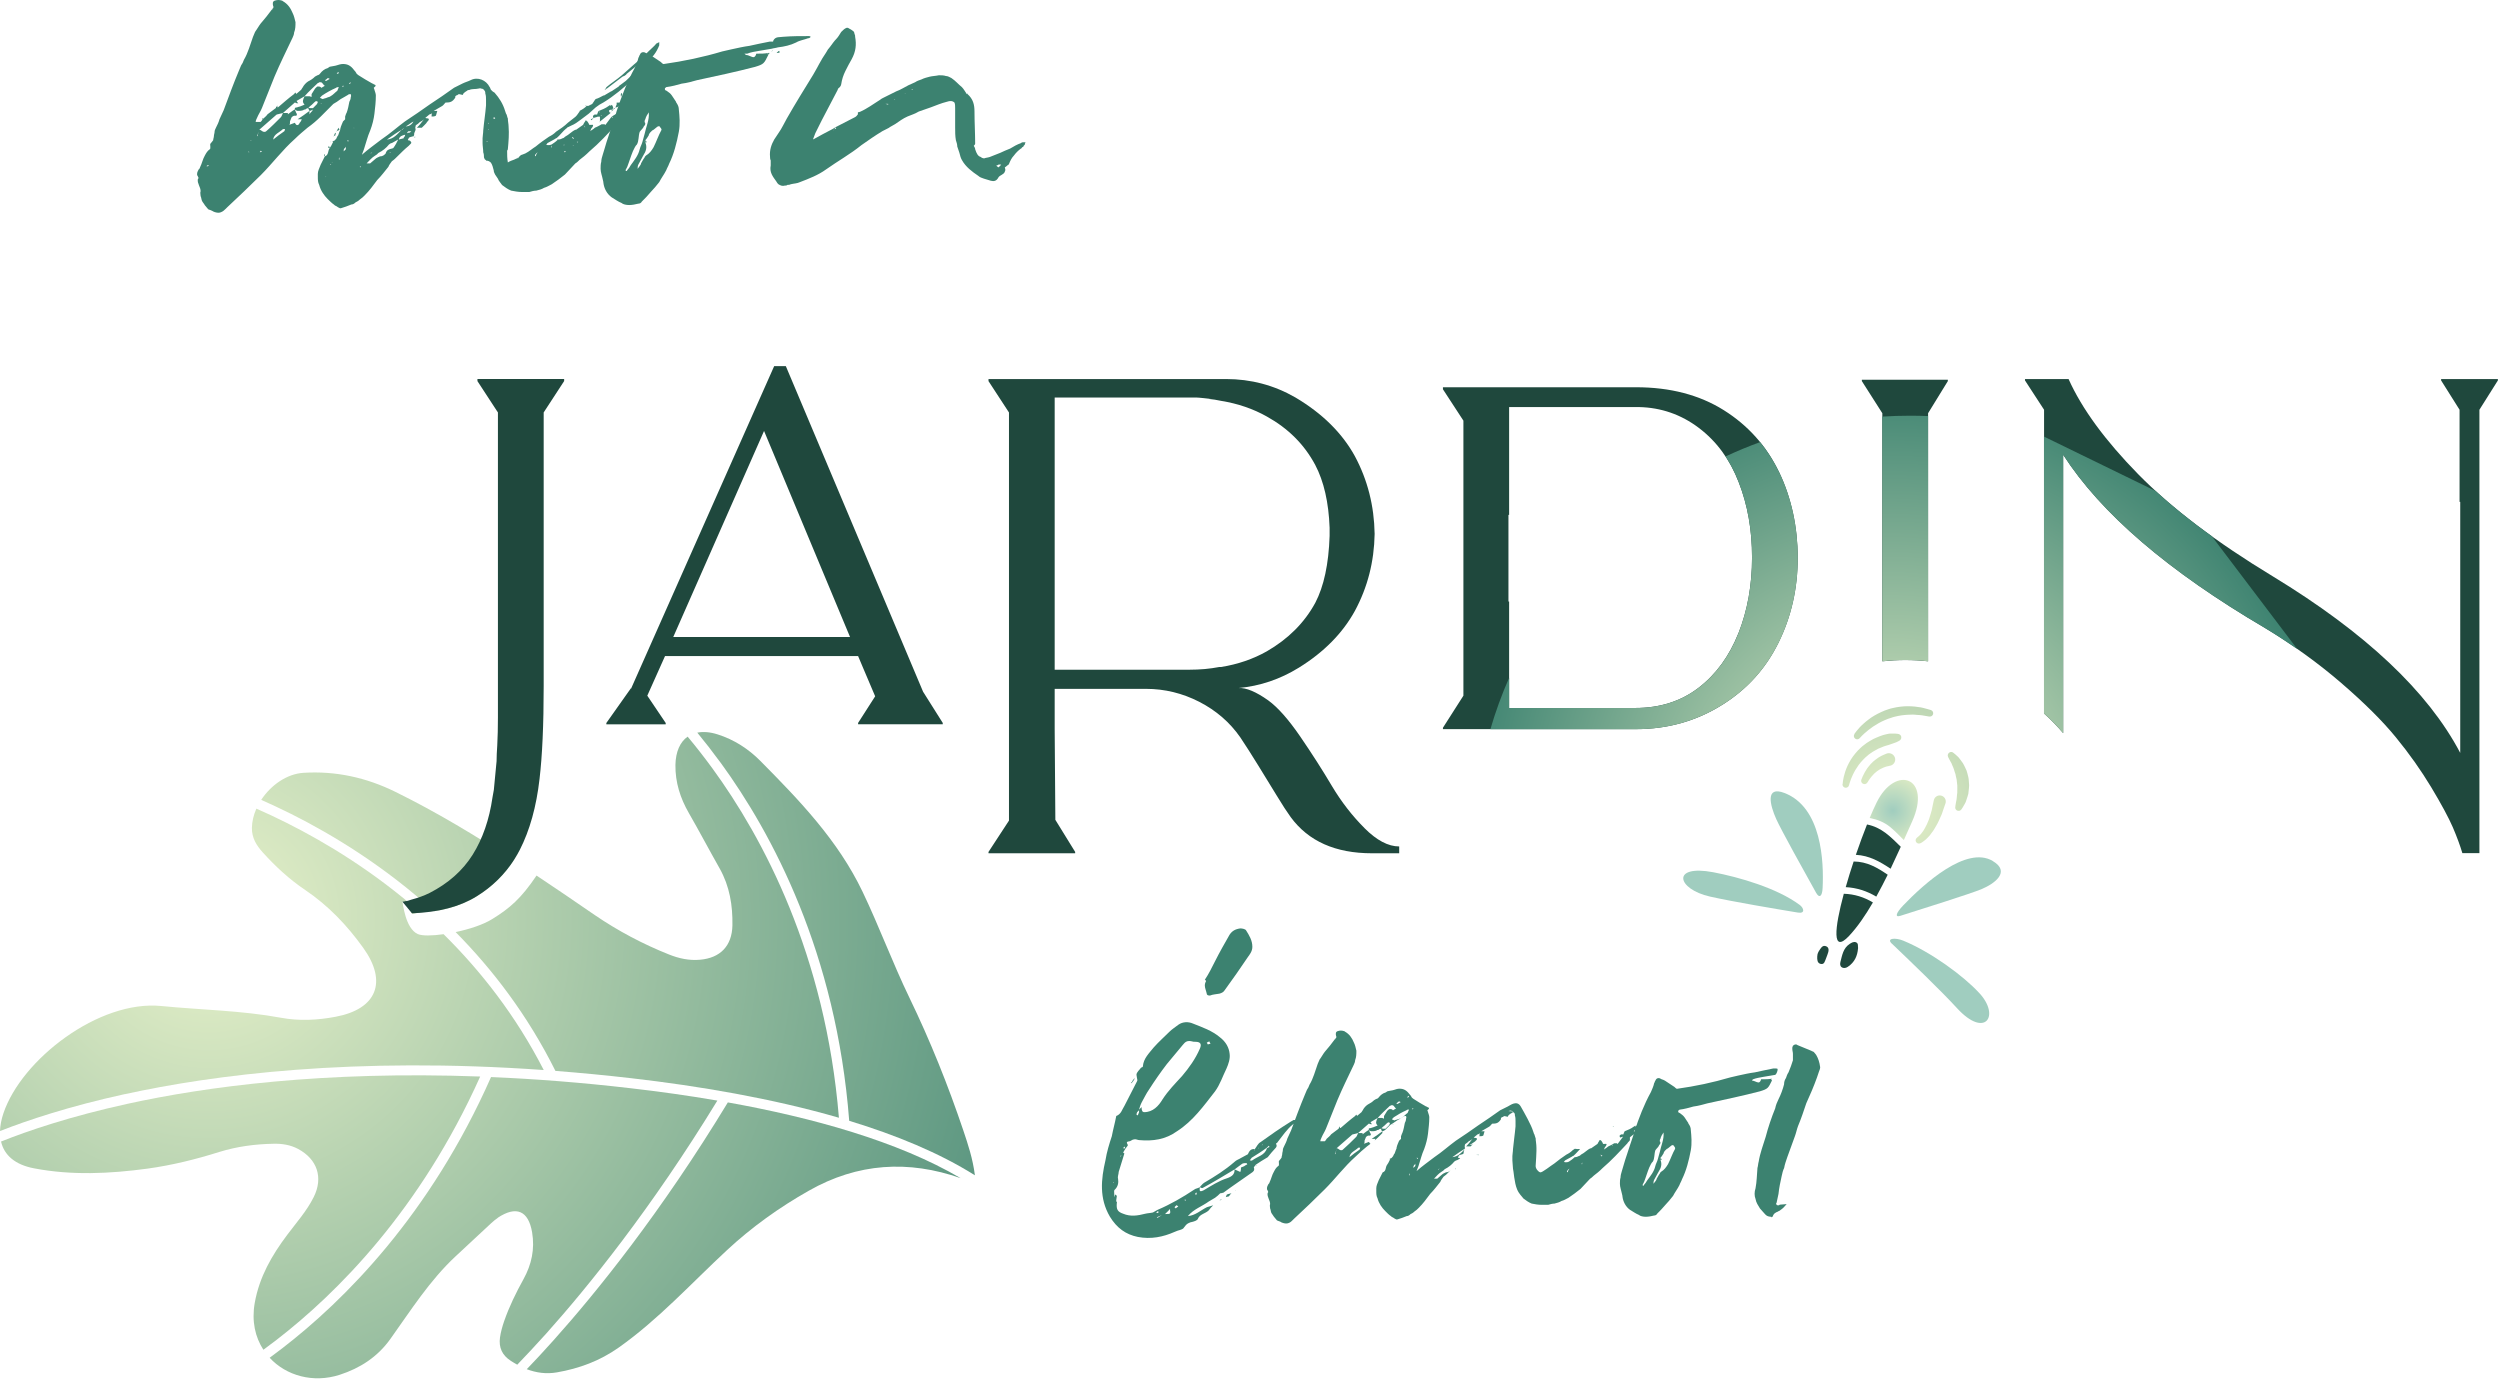 <svg width="171" height="95" viewBox="0 0 171 95" fill="none" xmlns="http://www.w3.org/2000/svg">
<g clip-path="url(#clip0_53_86)">
<path fill-rule="evenodd" clip-rule="evenodd" d="M49.283 52.157C52.816 57.003 57.198 65.179 58.086 76.663C61.279 77.635 64.246 78.855 66.683 80.39C66.538 79.251 66.216 78.29 65.894 77.331C64.848 74.23 63.635 71.202 62.206 68.249C61.056 65.869 60.14 63.379 58.998 60.992C57.322 57.487 54.687 54.75 52.01 52.048C51.203 51.231 50.209 50.587 49.088 50.233C48.565 50.067 48.095 50.032 47.695 50.113C48.211 50.743 48.745 51.425 49.283 52.161V52.157Z" fill="url(#paint0_radial_53_86)"/>
<path fill-rule="evenodd" clip-rule="evenodd" d="M19.887 55.659C22.836 57.137 26.337 59.287 29.683 62.332C30.822 62.152 31.798 61.812 32.611 61.303C33.644 60.666 34.482 59.849 35.129 58.852C32.519 57.155 29.853 55.545 27.045 54.163C25.053 53.183 22.967 52.723 20.756 52.861C19.621 52.932 18.528 53.703 17.867 54.711C18.521 55.001 19.197 55.316 19.883 55.659H19.887Z" fill="url(#paint1_radial_53_86)"/>
<path fill-rule="evenodd" clip-rule="evenodd" d="M31.165 63.754C33.711 66.329 36.102 69.459 37.991 73.25C39.681 73.381 41.425 73.547 43.232 73.756C47.752 74.279 52.77 75.117 57.382 76.454C56.459 65.268 52.183 57.296 48.731 52.56C48.155 51.772 47.589 51.05 47.034 50.386C46.517 50.75 46.217 51.415 46.199 52.32C46.185 53.512 46.528 54.59 47.119 55.616C47.84 56.868 48.512 58.145 49.223 59.4C49.909 60.617 50.121 61.933 50.097 63.301C50.068 64.695 49.273 65.526 47.879 65.646C47.14 65.713 46.436 65.558 45.764 65.289C43.971 64.575 42.284 63.68 40.678 62.587C39.218 61.586 38.175 60.868 36.7 59.888C35.632 61.469 34.864 62.127 33.665 62.866C33.054 63.248 32.095 63.559 31.169 63.754H31.165Z" fill="url(#paint2_radial_53_86)"/>
<path fill-rule="evenodd" clip-rule="evenodd" d="M8.541 74.841C14.589 73.515 24.201 72.267 37.191 73.19C35.285 69.469 32.884 66.41 30.341 63.899C29.552 64.012 28.877 64.019 28.583 63.892C27.71 63.51 27.565 61.756 27.519 61.678C28.024 61.759 27.985 62.244 28.173 62.47C28.244 62.555 28.392 62.47 28.505 62.453H28.516C28.601 62.449 28.682 62.435 28.767 62.431C25.616 59.651 22.348 57.657 19.579 56.27C18.882 55.92 18.2 55.602 17.535 55.312C17.347 55.74 17.238 56.186 17.23 56.624C17.22 57.31 17.542 57.827 17.966 58.297C18.84 59.266 19.795 60.147 20.88 60.879C22.458 61.943 23.748 63.301 24.848 64.836C26.518 67.163 25.775 69.02 22.953 69.547C21.722 69.78 20.466 69.848 19.218 69.614C16.513 69.115 13.758 69.08 11.031 68.811C6.766 68.387 1.471 72.465 0.233 76.153C0.088 76.585 0.014 76.988 6.10352e-05 77.363C1.885 76.624 4.714 75.676 8.534 74.838L8.541 74.841Z" fill="url(#paint3_radial_53_86)"/>
<path fill-rule="evenodd" clip-rule="evenodd" d="M18.709 78.233C19.296 78.219 19.858 78.307 20.382 78.583C21.701 79.287 22.125 80.546 21.46 81.876C20.987 82.831 20.272 83.626 19.639 84.472C18.592 85.869 17.74 87.34 17.425 89.115C17.202 90.371 17.457 91.467 18.016 92.323C18.309 92.107 18.607 91.884 18.911 91.651C23.017 88.482 28.735 82.799 32.845 73.635C22.118 73.236 14.037 74.336 8.729 75.499C4.824 76.355 1.938 77.335 0.071 78.081C0.287 79.022 1.04 79.669 2.324 79.913C4.902 80.408 7.501 80.284 10.09 79.934C11.759 79.704 13.397 79.298 15.006 78.792C16.205 78.421 17.45 78.254 18.709 78.233Z" fill="url(#paint4_radial_53_86)"/>
<path fill-rule="evenodd" clip-rule="evenodd" d="M49.785 75.404C45.184 82.986 40.763 88.436 37.856 91.683C37.199 92.418 36.59 93.073 36.031 93.653C36.675 93.897 37.354 93.996 38.083 93.872C39.614 93.607 41.025 93.087 42.323 92.171C45.057 90.236 47.292 87.768 49.725 85.511C51.426 83.93 53.301 82.59 55.317 81.448C58.662 79.545 62.135 79.333 65.707 80.585C61.41 78.06 55.554 76.44 49.782 75.404H49.785Z" fill="url(#paint5_radial_53_86)"/>
<path fill-rule="evenodd" clip-rule="evenodd" d="M34.044 83.297C35.313 82.452 36.145 82.809 36.396 84.291C36.59 85.433 36.36 86.495 35.809 87.492C35.296 88.422 34.829 89.37 34.482 90.374C34.358 90.735 34.252 91.11 34.199 91.488C34.107 92.164 34.341 92.698 34.942 93.083C35.087 93.179 35.236 93.264 35.381 93.345C35.978 92.722 36.643 92.015 37.365 91.212C40.219 88.019 44.544 82.686 49.067 75.28C47.055 74.933 45.06 74.657 43.158 74.438C39.77 74.042 36.576 73.798 33.587 73.671C29.407 83.128 23.522 88.974 19.31 92.22C19.017 92.447 18.73 92.662 18.444 92.871C19.575 94.102 21.429 94.618 23.229 94.038C24.636 93.582 25.825 92.814 26.702 91.584C28.099 89.628 29.39 87.584 31.169 85.925C31.982 85.172 32.788 84.415 33.602 83.662C33.743 83.531 33.895 83.407 34.051 83.301L34.044 83.297Z" fill="url(#paint6_radial_53_86)"/>
<path d="M32.657 25.926V26.068L34.058 28.214V49.077C34.058 49.763 34.044 50.4 34.012 50.994C33.984 51.397 33.966 51.754 33.966 52.065C33.902 52.688 33.839 53.342 33.779 54.025C33.747 54.18 33.715 54.35 33.687 54.538C33.467 56.065 33.014 57.367 32.332 58.46C31.649 59.549 30.666 60.419 29.393 61.073C29.018 61.261 28.597 61.413 28.134 61.536C27.947 61.6 27.837 61.632 27.805 61.632C27.773 61.632 27.727 61.636 27.667 61.657C27.604 61.671 27.558 61.678 27.526 61.678L28.18 62.47C29.98 62.407 31.462 62.021 32.611 61.303C33.665 60.652 34.521 59.811 35.179 58.785C35.335 58.537 35.458 58.318 35.554 58.131C36.236 56.794 36.689 55.174 36.905 53.275C37.092 51.691 37.188 49.576 37.188 46.927V28.211L38.588 26.064V25.923H32.657V25.926Z" fill="#1F483D"/>
<path d="M63.133 47.301L53.75 25.042H52.954L43.158 47.118V47.072L41.474 49.452V49.544H45.534V49.452L44.275 47.584L45.488 44.875H58.694L59.069 45.763L59.861 47.627L58.694 49.448V49.54H64.484V49.448L63.129 47.298L63.133 47.301ZM46.051 43.57L52.261 29.477L58.142 43.57H46.051Z" fill="#1F483D"/>
<path d="M93.328 56.638C92.49 55.8 91.747 54.842 91.107 53.77C90.471 52.695 89.749 51.567 88.939 50.382C88.129 49.201 87.397 48.377 86.747 47.906C85.915 47.316 85.24 47.033 84.72 47.061C86.184 46.927 87.56 46.46 88.844 45.668C90.552 44.61 91.829 43.319 92.671 41.791C93.544 40.175 93.993 38.417 94.025 36.518C93.993 34.591 93.54 32.816 92.671 31.199C91.8 29.615 90.446 28.278 88.61 27.189C87.15 26.347 85.562 25.926 83.854 25.926H67.613V26.068L69.014 28.214V56.129L67.613 58.272V58.364H73.541V58.272L72.186 56.076L72.14 49.873V47.118H78.393C79.666 47.118 80.879 47.415 82.032 48.005C83.185 48.599 84.119 49.406 84.833 50.431C85.208 50.994 85.622 51.638 86.071 52.37C86.524 53.102 86.941 53.788 87.33 54.421C87.716 55.061 88.037 55.549 88.285 55.892C89.498 57.544 91.348 58.364 93.838 58.364H95.705V57.897C94.955 57.897 94.163 57.48 93.325 56.638H93.328ZM83.528 45.625H83.387C83.076 45.685 82.75 45.731 82.407 45.763C82.064 45.791 81.707 45.809 81.332 45.809H72.14V27.189H81.799C81.894 27.189 82.082 27.206 82.361 27.235C82.389 27.235 82.464 27.245 82.57 27.259C82.676 27.274 82.761 27.281 82.825 27.281H82.637C82.948 27.309 83.245 27.358 83.525 27.419C84.674 27.606 85.717 27.963 86.651 28.49C88.112 29.3 89.219 30.404 89.965 31.808C90.552 32.925 90.881 34.358 90.945 36.097V36.66C90.881 38.587 90.552 40.112 89.965 41.233C89.219 42.605 88.112 43.705 86.651 44.55C85.717 45.077 84.674 45.438 83.525 45.622L83.528 45.625Z" fill="#1F483D"/>
<path d="M121.681 32.278C120.826 30.506 119.567 29.095 117.901 28.052C116.239 27.012 114.24 26.488 111.906 26.488H98.697V26.627L100.097 28.773V47.584L98.697 49.777V49.873H111.906C114.081 49.873 116.058 49.31 117.834 48.189C119.514 47.132 120.787 45.717 121.657 43.942C122.527 42.173 122.965 40.239 122.965 38.156C122.965 36.073 122.537 34.05 121.681 32.278ZM118.905 43.316C118.279 44.886 117.37 46.135 116.175 47.05C114.976 47.967 113.537 48.426 111.86 48.426H103.224V41.144H103.178V35.217H103.224V27.843H112.097C113.618 27.875 114.99 28.352 116.2 29.268C117.416 30.188 118.325 31.426 118.926 32.978C119.538 34.534 119.839 36.25 119.839 38.135C119.839 40.02 119.528 41.746 118.909 43.316H118.905Z" fill="#1F483D"/>
<path d="M127.351 25.976V26.068L128.751 28.264V45.233C129.264 45.18 129.784 45.148 130.314 45.148C130.845 45.148 131.368 45.176 131.881 45.233V28.264L133.232 26.068V25.976H127.351Z" fill="#1F483D"/>
<path d="M166.972 25.926V26.022L168.234 28.027V34.326H168.28V51.499C166.073 47.298 161.794 43.273 155.449 39.415C151.591 37.081 148.528 34.754 146.254 32.437C143.984 30.121 142.396 27.949 141.49 25.926H138.509V26.022L139.814 28.027V48.801C140.277 49.218 140.712 49.668 141.122 50.145V31.104C143.704 35.118 148.309 39.068 154.937 42.959C156.836 44.108 158.572 45.364 160.139 46.715C161.709 48.069 162.954 49.303 163.87 50.424C164.79 51.545 165.596 52.688 166.3 53.855C167 55.022 167.488 55.931 167.771 56.582C168.05 57.236 168.27 57.827 168.425 58.353H169.592V28.027L170.855 26.022V25.926H166.979H166.972Z" fill="#1F483D"/>
<path d="M44.134 4.289C44.279 4.576 43.992 4.766 43.847 4.912C43.656 5.102 43.465 5.293 43.228 5.484C42.655 6.008 41.983 6.581 41.269 7.012C41.078 7.104 40.933 7.203 40.742 7.348L40.268 7.776C40.074 7.918 39.886 8.063 39.695 8.208C39.504 8.353 39.313 8.494 39.073 8.59L38.786 8.731C38.786 8.781 38.737 8.781 38.737 8.781C38.496 8.975 38.305 9.258 38.068 9.449C38.038 9.449 38.006 9.466 37.973 9.499L37.45 9.785C37.4 9.831 37.4 9.88 37.354 9.88C37.4 9.926 37.45 9.926 37.495 9.926C37.591 9.926 37.637 9.926 37.736 9.88C37.881 9.785 38.022 9.689 38.167 9.544C38.312 9.544 38.408 9.499 38.5 9.449C38.549 9.449 38.599 9.403 38.645 9.354C38.931 9.209 39.122 8.972 39.359 8.876H39.405C39.547 8.777 39.741 8.636 39.883 8.54C39.929 8.445 39.978 8.349 40.028 8.3V8.25H40.123C40.123 8.25 40.123 8.3 40.173 8.3L40.268 8.445C40.268 8.445 40.268 8.494 40.314 8.54H40.456C40.647 8.494 40.555 8.685 40.456 8.777C40.41 8.823 40.41 8.918 40.364 8.972C40.505 8.876 40.601 8.827 40.696 8.731C40.838 8.685 40.983 8.59 41.078 8.544C41.109 8.513 41.141 8.498 41.174 8.498H41.365C41.365 8.528 41.38 8.544 41.41 8.544L41.839 7.971C41.839 7.971 41.839 8.017 41.884 8.066C41.884 8.033 41.901 8.017 41.934 8.017C41.884 8.017 41.884 7.971 41.839 7.971C42.075 7.826 42.316 7.688 42.556 7.589C42.602 7.539 42.698 7.589 42.797 7.635L42.747 7.684C42.747 7.73 42.701 7.776 42.652 7.826C42.619 7.826 42.587 7.842 42.556 7.875C42.461 7.875 42.411 7.921 42.365 8.02V8.261C42.319 8.356 42.224 8.406 42.174 8.501C41.556 9.17 40.983 9.792 40.311 10.361C40.07 10.602 39.833 10.793 39.642 10.934C39.547 11.03 39.451 11.125 39.356 11.175L38.641 11.939C38.355 12.176 38.019 12.416 37.732 12.607C37.541 12.703 37.397 12.798 37.209 12.848C37.064 12.943 36.873 12.993 36.682 13.039C36.541 13.039 36.346 13.085 36.205 13.134H35.727C35.441 13.134 35.204 13.085 34.963 13.039C34.726 12.943 34.535 12.802 34.344 12.657C34.249 12.512 34.104 12.37 34.058 12.225L33.867 11.942C33.817 11.843 33.771 11.751 33.771 11.652C33.722 11.465 33.676 11.27 33.58 11.129C33.485 11.033 33.389 10.987 33.248 10.987C33.248 10.938 33.199 10.938 33.199 10.938C33.199 10.938 33.199 10.892 33.149 10.892C33.149 10.842 33.103 10.796 33.103 10.747C33.103 10.651 33.103 10.556 33.053 10.415C33.053 10.22 33.008 9.983 33.008 9.792V9.456C33.008 9.311 33.053 9.12 33.053 8.929C33.103 8.356 33.199 7.783 33.244 7.21V6.828C33.244 6.687 33.244 6.542 33.195 6.397C33.195 6.347 33.195 6.255 33.145 6.206C33.099 6.16 33.099 6.11 33.05 6.11C33.004 6.061 32.954 6.061 32.908 6.061C32.862 6.011 32.767 6.061 32.718 6.061C32.526 6.11 32.286 6.061 32.095 6.156C32.049 6.156 32 6.156 31.95 6.202C31.95 6.202 31.904 6.252 31.855 6.252C31.855 6.283 31.839 6.298 31.809 6.298C31.759 6.344 31.664 6.393 31.664 6.489C31.568 6.489 31.469 6.439 31.377 6.439C31.328 6.489 31.232 6.535 31.186 6.535C31.186 6.584 31.14 6.584 31.14 6.584V6.68C30.949 6.966 30.804 7.016 30.472 7.016C30.376 7.108 30.33 7.207 30.235 7.256L29.662 7.589H29.902V7.635C29.856 7.73 29.856 7.826 29.807 7.921C29.711 7.971 29.616 7.971 29.52 7.971C29.52 7.875 29.52 7.78 29.566 7.73C29.52 7.78 29.421 7.826 29.375 7.826L29.089 8.066C29.184 8.116 29.329 8.066 29.329 8.162V8.211L29.28 8.257C29.28 8.257 29.28 8.307 29.234 8.307C29.188 8.402 29.138 8.452 29.043 8.547L28.852 8.735H28.516C28.707 8.547 28.852 8.353 28.997 8.162C28.901 8.257 28.806 8.307 28.71 8.353C28.615 8.448 28.569 8.498 28.474 8.544L28.428 8.593V8.639C28.378 8.731 28.428 8.781 28.428 8.88L28.332 9.117C28.332 9.212 28.332 9.262 28.286 9.308C28.191 9.354 28.095 9.354 28 9.403C27.954 9.403 27.954 9.499 27.904 9.544V9.594C28 9.594 28.095 9.64 28.095 9.689C28.145 9.735 28.145 9.785 28.095 9.831L27.954 9.976C27.667 10.213 27.427 10.453 27.19 10.69C27.048 10.832 26.953 10.931 26.808 11.026C26.709 11.171 26.617 11.267 26.567 11.408C26.33 11.695 26.09 12.027 25.803 12.314C25.517 12.696 25.276 13.032 24.944 13.364C24.849 13.46 24.753 13.555 24.608 13.65C24.512 13.746 24.417 13.796 24.322 13.841C24.226 13.937 24.131 13.986 24.035 13.986C23.798 14.082 23.554 14.178 23.367 14.227C23.268 14.277 23.222 14.227 23.126 14.181L22.981 14.085C22.935 14.085 22.886 14.036 22.836 13.99C22.695 13.895 22.553 13.749 22.408 13.608C22.168 13.368 21.931 13.035 21.835 12.653C21.74 12.462 21.74 12.317 21.74 12.08V11.893C21.74 11.702 21.835 11.511 21.931 11.27L22.217 10.697C22.5 10.602 22.408 10.316 22.553 10.124L22.649 9.979C22.698 9.884 22.744 9.789 22.794 9.693H22.698C22.729 9.693 22.761 9.677 22.794 9.644C22.889 9.644 22.935 9.548 22.985 9.502C22.985 9.502 23.034 9.453 23.034 9.407C23.034 9.407 23.08 9.357 23.08 9.311L23.13 9.262C23.176 9.117 23.225 8.975 23.271 8.88V8.83C23.321 8.593 23.416 8.448 23.462 8.307L23.607 8.162V7.971C23.653 7.875 23.653 7.78 23.703 7.73C23.798 7.49 23.848 7.207 23.894 6.966C23.943 6.871 23.993 6.775 23.993 6.63C24.042 6.584 23.993 6.489 23.993 6.439C23.894 6.439 23.851 6.439 23.802 6.489L23.561 6.63C23.374 6.726 23.225 6.821 23.038 6.966L22.801 7.108C22.511 7.394 22.228 7.684 21.941 7.971C21.651 8.257 21.368 8.498 21.036 8.735C20.75 8.975 20.463 9.212 20.173 9.499C19.314 10.262 18.645 11.171 17.835 11.981C17.068 12.745 16.304 13.463 15.54 14.181L15.445 14.277C15.349 14.368 15.254 14.467 15.109 14.517C15.013 14.563 14.872 14.563 14.727 14.517C14.677 14.517 14.631 14.467 14.582 14.467C14.536 14.421 14.486 14.421 14.391 14.368C14.345 14.368 14.295 14.322 14.249 14.322L14.009 14.036C13.963 13.941 13.867 13.845 13.821 13.749C13.772 13.654 13.772 13.509 13.722 13.414C13.722 13.322 13.676 13.173 13.722 13.078C13.722 12.791 13.485 12.554 13.531 12.268C13.531 12.218 13.581 12.218 13.581 12.172C13.531 12.077 13.531 12.027 13.482 11.981V11.889C13.482 11.794 13.531 11.698 13.581 11.603C13.627 11.553 13.676 11.507 13.676 11.458C13.821 11.171 13.867 10.885 14.009 10.644C14.108 10.453 14.2 10.312 14.345 10.213C14.44 10.167 14.345 9.88 14.391 9.831C14.486 9.735 14.536 9.64 14.582 9.59C14.582 9.495 14.631 9.399 14.631 9.304C14.631 9.209 14.677 9.113 14.677 9.018C14.677 8.922 14.727 8.827 14.773 8.731C14.868 8.544 14.964 8.349 15.013 8.158L15.3 7.536C15.636 6.63 15.968 5.721 16.35 4.812L16.491 4.476C16.587 4.335 16.636 4.24 16.682 4.095C16.969 3.617 17.11 3.048 17.305 2.521L17.446 2.185C17.588 1.994 17.683 1.803 17.828 1.612C18.115 1.276 18.352 0.989 18.592 0.657C18.592 0.657 18.638 0.657 18.638 0.607C18.638 0.607 18.638 0.561 18.684 0.561C18.684 0.512 18.734 0.466 18.684 0.416C18.638 0.225 18.638 0.084 18.826 0.034C18.971 -0.011 19.112 -0.011 19.257 0.034C19.303 0.034 19.353 0.084 19.353 0.084C19.685 0.271 19.88 0.561 20.017 0.894C20.116 1.085 20.162 1.322 20.212 1.516C20.212 1.753 20.212 1.994 20.116 2.231C20.116 2.326 20.067 2.471 20.017 2.567C19.59 3.472 19.158 4.335 18.776 5.24L17.917 7.387C17.821 7.628 17.68 7.819 17.584 8.056C17.538 8.151 17.489 8.247 17.489 8.342H17.825C17.871 8.296 17.92 8.247 17.966 8.151C18.062 8.056 18.207 7.96 18.302 7.815L18.875 7.384V7.338C18.925 7.292 18.971 7.242 18.971 7.193V7.338H19.02C19.356 7.051 19.735 6.715 20.12 6.429C20.166 6.383 20.166 6.333 20.215 6.333C20.215 6.383 20.262 6.383 20.262 6.429L20.598 6.142C20.643 6.096 20.643 6.047 20.693 5.997C20.788 5.81 20.93 5.665 21.075 5.569C21.266 5.474 21.411 5.378 21.552 5.233C21.598 5.233 21.598 5.187 21.648 5.187C21.697 5.138 21.793 5.138 21.839 5.092L21.885 5.042C22.026 4.851 22.221 4.706 22.412 4.66L22.553 4.565C22.744 4.519 22.886 4.519 23.031 4.469C23.172 4.423 23.317 4.377 23.462 4.377C23.749 4.377 23.985 4.469 24.226 4.805C24.272 4.855 24.322 4.901 24.371 4.996C24.371 5.046 24.466 5.092 24.512 5.141C24.799 5.332 25.135 5.523 25.471 5.714C25.517 5.714 25.566 5.764 25.566 5.764C25.708 5.81 25.757 5.859 25.566 6.001C25.566 6.05 25.612 6.096 25.612 6.146C25.662 6.291 25.708 6.432 25.708 6.528C25.708 6.959 25.662 7.341 25.612 7.769C25.566 8.151 25.471 8.533 25.326 8.915C25.135 9.346 25.04 9.778 24.895 10.206L24.753 10.588C25.181 10.206 25.658 9.873 26.09 9.537C26.663 9.155 27.19 8.678 27.713 8.296C28.286 7.914 28.859 7.532 29.386 7.15C29.959 6.768 30.532 6.386 31.059 6.001L31.632 5.714C31.823 5.619 32.014 5.573 32.205 5.477C32.682 5.237 33.255 5.477 33.492 5.955C33.541 6.001 33.541 6.1 33.587 6.146C33.683 6.245 33.729 6.291 33.828 6.337C34.164 6.719 34.401 7.101 34.546 7.578C34.592 7.677 34.592 7.769 34.641 7.815C34.687 7.911 34.687 8.006 34.737 8.102C34.737 8.293 34.786 8.483 34.786 8.629C34.832 9.152 34.786 9.679 34.737 10.202C34.737 10.252 34.687 10.301 34.687 10.301C34.687 10.584 34.687 10.825 34.737 11.111C34.882 11.016 35.023 10.97 35.165 10.92C35.26 10.874 35.356 10.825 35.405 10.825V10.779L35.451 10.825C35.451 10.779 35.501 10.729 35.55 10.683C35.596 10.634 35.646 10.588 35.692 10.588L35.932 10.496C36.219 10.351 36.41 10.16 36.647 10.018C36.933 9.778 37.269 9.541 37.552 9.35C37.743 9.254 37.888 9.159 38.029 9.014C38.316 8.823 38.602 8.632 38.843 8.395L39.271 8.059C39.416 7.964 39.511 7.819 39.607 7.677C39.638 7.644 39.653 7.611 39.653 7.578C39.844 7.483 39.989 7.387 40.13 7.246C40.226 7.246 40.275 7.246 40.321 7.2C40.354 7.2 40.386 7.183 40.417 7.15C40.417 7.15 40.463 7.15 40.512 7.101C40.512 7.101 40.562 7.055 40.562 7.009C40.562 7.009 40.608 7.009 40.608 6.963L40.703 6.818L40.749 6.772C40.94 6.722 41.085 6.627 41.276 6.531H41.322C41.467 6.436 41.658 6.34 41.8 6.248C41.846 6.248 41.895 6.199 41.895 6.199L42.327 5.912C42.327 5.866 42.373 5.866 42.422 5.82L42.804 5.534C43.235 5.102 43.709 4.721 44.141 4.289H44.134ZM14.285 11.313H14.189C14.158 11.313 14.143 11.328 14.143 11.359C14.143 11.408 14.189 11.408 14.189 11.359H14.239C14.239 11.359 14.285 11.359 14.285 11.313ZM17.054 10.407L17.008 10.358H16.958C17.008 10.358 17.008 10.407 17.008 10.407C17.008 10.453 17.008 10.407 17.054 10.407ZM17.199 9.644L17.149 9.598V9.644H17.199ZM17.726 8.926L17.581 9.308H17.627C17.627 9.212 17.673 9.071 17.722 8.926H17.726ZM21.736 5.916C21.832 5.916 21.927 5.916 21.977 6.011L22.217 5.87C22.122 5.82 22.072 5.679 21.977 5.629H21.835C21.835 5.629 21.789 5.679 21.74 5.679C21.453 5.965 21.117 6.252 20.834 6.584L20.262 6.917H20.307C20.307 6.966 20.357 7.016 20.403 7.062H20.307C20.262 7.062 20.212 7.012 20.166 7.012L19.356 7.727C19.215 7.776 19.116 7.776 18.974 7.822C18.928 7.822 18.879 7.872 18.879 7.872L17.733 8.876C17.874 8.876 17.924 9.018 18.069 9.018H18.115C18.148 9.018 18.181 9.002 18.214 8.972C18.546 8.685 18.879 8.349 19.215 8.013C19.261 7.967 19.31 7.822 19.356 7.727H19.689V7.822C19.83 7.727 19.975 7.585 20.166 7.486L20.262 7.727C20.262 7.727 20.307 7.776 20.307 7.822C20.307 7.868 20.307 7.872 20.262 7.918H20.12C20.07 7.918 19.929 8.013 19.929 8.063L19.834 8.303V8.399C19.834 8.445 19.834 8.494 19.784 8.54L20.166 8.399C20.262 8.59 20.357 8.59 20.453 8.494C20.453 8.445 20.498 8.445 20.498 8.399C20.594 8.303 20.594 8.254 20.643 8.158H20.357C20.643 7.967 20.93 7.776 21.17 7.585V7.822C21.216 7.727 21.312 7.631 21.361 7.585C21.361 7.552 21.378 7.52 21.411 7.49C21.312 7.536 21.266 7.585 21.17 7.585C21.121 7.536 21.121 7.44 21.075 7.394C21.029 7.394 20.93 7.44 20.884 7.49C20.838 7.49 20.788 7.49 20.742 7.536C20.601 7.585 20.502 7.585 20.36 7.585C20.311 7.585 20.219 7.536 20.169 7.49V7.394C20.219 7.348 20.265 7.348 20.311 7.348C20.407 7.302 20.502 7.302 20.598 7.253L20.834 7.157C20.643 6.966 20.739 6.821 20.788 6.68C20.834 6.63 20.834 6.584 20.834 6.584H21.17C21.216 6.584 21.266 6.63 21.312 6.63V6.439C21.411 6.298 21.453 6.199 21.552 6.057L21.648 5.962C21.697 5.912 21.743 5.912 21.743 5.912L21.736 5.916ZM17.917 10.358C17.871 10.358 17.871 10.312 17.821 10.312V10.358C17.788 10.358 17.772 10.374 17.772 10.407H17.821C17.852 10.407 17.884 10.391 17.917 10.358ZM17.966 8.066V8.162L17.917 8.116L17.966 8.066ZM19.494 8.83H19.353C19.112 9.071 18.73 9.166 18.684 9.548C18.925 9.357 19.162 9.166 19.448 8.975C19.448 8.975 19.498 8.88 19.498 8.83H19.494ZM21.74 6.97C21.707 6.937 21.675 6.92 21.644 6.92H21.598C21.457 7.019 21.361 7.161 21.216 7.256C21.17 7.306 21.121 7.352 21.075 7.352C21.121 7.352 21.17 7.398 21.216 7.398H21.407C21.499 7.306 21.595 7.21 21.69 7.111C21.69 7.065 21.74 7.019 21.74 6.97ZM23.172 5.965H23.077C23.031 5.965 22.981 6.011 22.981 6.011C22.645 6.156 22.313 6.347 22.026 6.538L21.885 6.683C21.934 6.729 21.98 6.729 22.076 6.779C22.171 6.729 22.267 6.729 22.362 6.683C22.458 6.634 22.553 6.634 22.599 6.588C22.79 6.492 22.935 6.301 23.077 6.206C23.077 6.16 23.126 6.11 23.126 6.064C23.126 6.064 23.172 6.015 23.172 5.969V5.965ZM21.98 7.065H21.934L21.98 7.111V7.065ZM22.221 10.549V10.694L22.171 10.644V10.598C22.171 10.549 22.221 10.549 22.221 10.549ZM22.221 5.488C22.267 5.534 22.316 5.534 22.316 5.534L22.557 5.392C22.507 5.392 22.507 5.343 22.415 5.343C22.366 5.392 22.32 5.438 22.224 5.488H22.221ZM22.316 12.077H22.267V12.123C22.267 12.077 22.316 12.077 22.316 12.077ZM22.504 9.976C22.504 10.022 22.553 10.071 22.553 10.121H22.458C22.458 10.071 22.458 10.025 22.504 9.976ZM22.649 9.689L22.599 9.735C22.599 9.705 22.616 9.689 22.649 9.689ZM22.649 11.217H22.599V11.267C22.632 11.267 22.649 11.25 22.649 11.217ZM22.744 11.076C22.698 11.076 22.698 11.122 22.698 11.122L22.744 11.076ZM22.935 9.262C22.886 9.262 22.84 9.311 22.794 9.357C22.84 9.311 22.84 9.262 22.889 9.166C22.889 9.117 22.939 9.117 22.985 9.074C22.985 9.12 22.939 9.166 22.939 9.265L22.935 9.262ZM23.031 8.975C23.031 8.975 23.031 9.021 22.981 9.021L23.031 8.975ZM23.172 5.011C23.172 4.98 23.157 4.948 23.126 4.915L23.031 5.06C23.077 5.06 23.126 5.011 23.172 5.011ZM23.218 8.88C23.172 8.926 23.077 8.926 23.027 8.975C23.073 8.88 23.123 8.781 23.169 8.735C23.169 8.784 23.215 8.83 23.215 8.88H23.218ZM23.218 10.74C23.218 10.789 23.172 10.835 23.172 10.885L23.218 10.931V10.74ZM23.505 5.87H23.459C23.428 5.87 23.413 5.885 23.413 5.916C23.413 5.916 23.459 5.916 23.459 5.965C23.459 5.916 23.505 5.916 23.505 5.873V5.87ZM23.65 10.025C23.65 10.075 23.604 10.075 23.604 10.121C23.604 10.121 23.554 10.121 23.554 10.167C23.508 10.213 23.508 10.259 23.508 10.354L23.653 10.209V10.022L23.65 10.025ZM23.84 9.644C23.84 9.644 23.84 9.598 23.795 9.598H23.745C23.778 9.628 23.795 9.66 23.795 9.693L23.84 9.644ZM23.982 5.633C23.933 5.633 23.933 5.682 23.883 5.682V5.728H23.933L23.982 5.682V5.633ZM24.219 8.735C24.173 8.735 24.219 8.784 24.219 8.784V8.735ZM24.696 11.412L24.65 11.362C24.65 11.412 24.605 11.412 24.605 11.412L24.65 11.458V11.412H24.696ZM27.225 9.548L26.797 9.789H26.748L26.606 9.884C26.415 10.124 26.178 10.316 25.888 10.457C25.793 10.552 25.747 10.602 25.651 10.648C25.414 10.793 25.269 10.984 25.078 11.175H25.319L25.655 10.888C25.75 10.793 25.892 10.743 25.991 10.697C26.182 10.697 26.277 10.602 26.373 10.51C26.419 10.365 26.468 10.27 26.613 10.22C26.709 10.174 26.804 10.174 26.9 10.128C27.045 9.937 27.14 9.746 27.232 9.555L27.225 9.548ZM25.365 10.506C25.414 10.457 25.464 10.411 25.51 10.361C25.464 10.411 25.414 10.457 25.365 10.457V10.506ZM26.465 9.548C26.942 9.502 27.183 9.166 27.469 8.88H27.515C27.561 8.83 27.611 8.781 27.657 8.735L27.469 8.88C27.133 9.071 26.801 9.308 26.465 9.548ZM26.702 10.411H26.656C26.656 10.411 26.656 10.457 26.702 10.457V10.411ZM27.706 9.216C27.515 9.265 27.324 9.311 27.278 9.552C27.374 9.506 27.473 9.506 27.614 9.456V9.41C27.66 9.361 27.71 9.315 27.71 9.219L27.706 9.216ZM28.279 8.31C28.088 8.406 27.943 8.551 27.752 8.646C27.989 8.646 28.183 8.505 28.279 8.31ZM28.138 8.979H27.947C27.901 8.979 27.901 9.025 27.851 9.074V9.12C27.897 9.074 27.947 9.074 27.992 9.074C28.038 9.074 28.088 9.025 28.138 8.979ZM28.279 9.361V9.315C28.279 9.315 28.279 9.361 28.325 9.361H28.279ZM28.375 9.41L28.325 9.361H28.421L28.371 9.41H28.375ZM33.343 9.651H33.294V9.7C33.294 9.7 33.343 9.7 33.343 9.651ZM33.439 8.409H33.393V8.455C33.393 8.455 33.439 8.455 33.439 8.409ZM33.439 8.837H33.393V8.887L33.439 8.837ZM33.87 8.073C33.837 8.04 33.806 8.024 33.775 8.024C33.775 8.024 33.775 8.073 33.725 8.073C33.775 8.123 33.821 8.123 33.821 8.123C33.87 8.123 33.87 8.073 33.87 8.073ZM36.785 10.415C36.689 10.46 36.64 10.556 36.594 10.602V10.648L36.64 10.697C36.64 10.648 36.686 10.602 36.686 10.552L36.781 10.411L36.785 10.415ZM37.69 10.079H37.736V9.934C37.736 9.983 37.69 10.029 37.69 10.079ZM38.118 9.506C38.118 9.506 38.164 9.506 38.164 9.552C38.164 9.552 38.118 9.552 38.118 9.506ZM38.549 9.937H38.599V9.891C38.549 9.891 38.549 9.937 38.549 9.937ZM38.645 10.319L38.595 10.365C38.595 10.365 38.595 10.415 38.645 10.415L38.691 10.365L38.645 10.319ZM39.122 9.361C39.122 9.41 39.168 9.456 39.218 9.506C39.218 9.506 39.218 9.456 39.264 9.456L39.122 9.361ZM39.218 9.934H39.172L39.218 9.983V9.934ZM39.458 9.697C39.458 9.697 39.458 9.743 39.504 9.743L39.55 9.697H39.455H39.458ZM39.936 8.551C39.936 8.6 39.985 8.646 39.985 8.696H40.035C39.985 8.646 39.939 8.6 39.939 8.551H39.936ZM40.077 7.214L40.127 7.26C40.077 7.26 40.031 7.214 40.031 7.214H40.077ZM40.413 8.169C40.459 8.123 40.509 8.123 40.604 8.073L40.459 8.218C40.413 8.218 40.413 8.169 40.413 8.169ZM41.036 8.264V7.978H40.891C40.795 8.024 40.7 8.024 40.604 8.073C40.558 8.024 40.558 7.978 40.558 7.928L40.604 7.882C40.637 7.882 40.654 7.866 40.654 7.833H40.845C40.845 7.787 40.894 7.691 40.94 7.596C41.181 7.5 41.418 7.405 41.609 7.263L41.75 7.168V7.263C41.75 7.263 41.8 7.217 41.846 7.168C41.892 7.217 41.941 7.313 41.941 7.405L41.846 7.5C41.704 7.5 41.559 7.546 41.75 7.741L41.036 8.314V8.264ZM40.94 8.36C40.99 8.36 40.99 8.314 41.036 8.314L40.986 8.36H40.937H40.94ZM41.036 7.642H40.986V7.691C41.019 7.691 41.036 7.675 41.036 7.642ZM41.082 7.928C41.112 7.928 41.144 7.913 41.177 7.882H41.128L41.082 7.928ZM45.092 2.864V3.104C44.901 3.582 44.615 4.013 44.137 4.254C44.187 4.204 44.187 4.158 44.187 4.109V3.967C44.137 4.017 44.091 4.017 44.042 4.063C43.66 4.399 43.278 4.731 42.85 5.064C42.85 5.113 42.804 5.113 42.754 5.159C42.709 5.209 42.613 5.209 42.563 5.255L41.563 6.018C41.53 6.051 41.498 6.068 41.467 6.068C41.467 6.117 41.418 6.117 41.418 6.117C41.372 6.117 41.372 6.163 41.372 6.163V6.117C41.418 6.068 41.467 6.022 41.467 5.972C41.8 5.686 42.181 5.449 42.517 5.163L43.377 4.399C43.663 4.158 43.95 3.921 44.236 3.635L44.378 3.493C44.569 3.302 44.76 3.157 44.901 2.97C44.951 2.97 44.997 2.924 44.997 2.924C45.046 2.924 45.092 2.874 45.092 2.874V2.864ZM41.75 7.737C41.75 7.691 41.8 7.642 41.846 7.596L41.75 7.737ZM41.846 7.497H41.987L41.846 7.592V7.497ZM41.987 7.401H41.941C41.987 7.401 41.987 7.355 41.987 7.355V7.401ZM41.987 7.497V7.401H42.083C42.052 7.401 42.036 7.417 42.036 7.447C41.987 7.447 41.987 7.497 41.987 7.497ZM42.083 7.355C42.132 7.309 42.132 7.21 42.178 7.164V7.019H42.464C42.419 7.111 42.369 7.21 42.323 7.26C42.273 7.309 42.178 7.355 42.083 7.355ZM42.464 6.446C42.464 6.4 42.514 6.4 42.514 6.351C42.56 6.4 42.56 6.446 42.56 6.446C42.514 6.496 42.514 6.542 42.514 6.637V6.591H42.464V6.446ZM43.037 7.21L43.087 7.256H43.037V7.21ZM43.801 5.633H43.851L43.801 5.682V5.633Z" fill="#3C8270"/>
<path d="M55.454 2.524C55.408 2.574 55.359 2.62 55.263 2.62C55.026 2.715 54.69 2.761 54.453 2.906C54.071 3.094 53.644 3.189 53.212 3.239C53.067 3.288 52.925 3.288 52.781 3.334L51.921 3.479C51.635 3.525 51.348 3.575 51.111 3.67H50.92C50.97 3.716 51.016 3.766 51.065 3.766C51.21 3.766 51.401 3.911 51.543 3.911C51.589 3.911 51.684 3.861 51.734 3.67H51.829C52.07 3.67 52.307 3.67 52.547 3.621L52.501 3.67C52.501 3.716 52.547 3.716 52.547 3.766C52.261 4.339 52.261 4.388 51.642 4.575C50.351 4.911 49.014 5.198 47.677 5.484C47.341 5.58 47.009 5.675 46.627 5.721C46.291 5.817 45.958 5.909 45.573 5.958L45.523 6.004C45.477 6.004 45.477 6.054 45.477 6.1C45.477 6.146 45.523 6.195 45.573 6.195C45.714 6.291 45.859 6.386 45.955 6.531L46.241 6.963C46.241 7.009 46.287 7.058 46.287 7.058C46.383 7.203 46.432 7.345 46.432 7.486C46.482 7.964 46.528 8.491 46.432 9.014C46.287 9.778 46.096 10.542 45.764 11.21C45.718 11.355 45.622 11.497 45.573 11.638C45.431 11.928 45.237 12.165 45.095 12.452C44.904 12.692 44.714 12.929 44.523 13.12C44.331 13.357 44.095 13.597 43.9 13.788C43.854 13.884 43.759 13.93 43.66 13.93C43.469 13.979 43.232 14.025 43.037 14.025C42.843 14.025 42.609 13.979 42.514 13.884C42.273 13.788 42.082 13.643 41.845 13.502C41.509 13.265 41.318 12.883 41.272 12.501C41.272 12.406 41.226 12.31 41.226 12.261C41.18 12.02 41.081 11.783 41.081 11.543C41.081 11.401 41.081 11.21 41.127 11.065C41.127 10.92 41.177 10.729 41.226 10.588L41.371 10.11C41.513 9.583 41.704 9.106 41.849 8.628C41.944 8.292 42.086 7.96 42.185 7.578C42.521 6.577 42.903 5.573 43.43 4.618C43.525 4.381 43.621 4.186 43.667 3.95C43.716 3.904 43.716 3.804 43.762 3.759C43.808 3.614 43.904 3.568 44.003 3.568C44.102 3.568 44.144 3.614 44.243 3.663C44.289 3.663 44.385 3.709 44.48 3.759L45.194 4.236C45.24 4.282 45.34 4.381 45.385 4.381C46.772 4.186 48.109 3.904 49.4 3.518L50.018 3.377C50.45 3.281 50.881 3.186 51.26 3.136L51.928 2.991C52.165 2.945 52.406 2.899 52.646 2.846H52.883V2.8C53.028 2.464 53.361 2.56 53.601 2.514C54.174 2.468 54.747 2.468 55.32 2.468H55.369C55.415 2.514 55.465 2.514 55.465 2.514L55.454 2.524ZM43.133 11.313C43.373 10.977 43.656 10.644 43.755 10.213C43.801 10.025 43.897 9.88 43.946 9.689L44.091 9.162C44.187 8.685 44.427 8.208 44.377 7.684C44.282 7.826 44.187 7.967 44.137 8.162C44.091 8.211 44.091 8.307 44.091 8.353C44.122 8.386 44.137 8.417 44.137 8.448C44.137 8.544 44.091 8.593 44.041 8.639C43.995 8.781 43.85 8.88 43.755 9.021C43.66 9.307 43.706 9.643 43.564 9.884C43.518 9.93 43.469 9.979 43.423 10.075C43.232 10.411 43.133 10.789 42.991 11.171C42.942 11.316 42.896 11.458 42.8 11.603V11.698H42.846C42.896 11.698 42.896 11.649 42.896 11.649C42.991 11.553 43.083 11.412 43.133 11.316V11.313ZM45.138 8.685C45.138 8.685 45.138 8.636 45.088 8.636H45.042C44.947 8.636 44.756 8.876 44.614 8.922L44.469 9.067C44.423 9.113 44.374 9.208 44.374 9.258C44.279 9.403 44.233 9.498 44.133 9.594L44.183 9.64C44.216 9.673 44.233 9.705 44.233 9.735H44.137V9.64H44.091C44.122 9.673 44.137 9.705 44.137 9.735C44.282 10.071 44.187 10.354 43.995 10.641C43.995 10.69 43.946 10.69 43.946 10.736L43.66 11.263C43.614 11.359 43.614 11.454 43.614 11.55L43.755 11.359C43.801 11.313 43.85 11.214 43.85 11.168C43.946 11.023 43.992 10.881 44.087 10.786C44.087 10.736 44.133 10.69 44.183 10.641C44.423 10.499 44.565 10.308 44.706 10.068C44.897 9.686 45.042 9.254 45.23 8.918C45.279 8.872 45.23 8.777 45.134 8.682L45.138 8.685ZM52.54 3.766V3.621H52.636C52.636 3.67 52.586 3.67 52.586 3.716C52.555 3.716 52.54 3.733 52.54 3.766ZM52.873 3.479C52.84 3.479 52.808 3.494 52.777 3.525C52.777 3.479 52.823 3.479 52.823 3.479C52.823 3.43 52.873 3.479 52.873 3.479ZM53.304 3.525L53.353 3.575C53.304 3.575 53.258 3.621 53.212 3.621H53.117L53.166 3.575C53.215 3.525 53.261 3.479 53.307 3.479V3.525H53.304Z" fill="#3C8270"/>
<path d="M70.114 9.877L70.018 9.972C70.018 10.018 69.969 10.068 69.919 10.068C69.873 10.117 69.873 10.163 69.827 10.163C69.636 10.308 69.491 10.45 69.35 10.641C69.209 10.786 69.109 10.977 69.014 11.214C69.014 11.214 69.014 11.263 68.968 11.263C68.869 11.359 68.728 11.454 68.728 11.454C68.777 11.599 68.777 11.642 68.728 11.741C68.681 11.932 68.395 11.978 68.3 12.123C68.155 12.409 67.964 12.409 67.773 12.363L67.295 12.218C67.154 12.172 67.012 12.123 66.913 12.027C66.485 11.741 66.054 11.408 65.813 10.977C65.718 10.832 65.668 10.641 65.622 10.45L65.477 10.022C65.477 9.877 65.431 9.735 65.382 9.59C65.332 9.304 65.332 9.018 65.332 8.731V7.394C65.332 7.253 65.332 7.108 65.283 7.012C65.237 6.966 65.138 6.913 65.046 6.913C64.954 6.913 64.901 6.913 64.759 6.963C64.377 7.058 64.045 7.203 63.66 7.345L62.846 7.628C62.609 7.773 62.323 7.868 62.082 7.964C61.75 8.109 61.509 8.3 61.223 8.491L60.887 8.682C60.841 8.728 60.745 8.774 60.646 8.823L60.36 8.968C59.882 9.255 59.405 9.587 58.928 9.923C58.164 10.542 57.304 11.019 56.491 11.596C55.964 11.978 55.345 12.215 54.722 12.455C54.532 12.551 54.294 12.551 54.1 12.6C54.005 12.646 53.959 12.646 53.863 12.646C53.817 12.696 53.722 12.696 53.672 12.696C53.531 12.742 53.386 12.696 53.241 12.6C53.195 12.551 53.145 12.505 53.099 12.409C52.859 12.073 52.622 11.79 52.717 11.313V10.977C52.671 10.881 52.671 10.786 52.671 10.736C52.625 10.259 52.767 9.877 52.958 9.541L53.244 9.11C53.485 8.774 53.626 8.441 53.817 8.109C54.39 7.104 55.009 6.103 55.628 5.099C55.914 4.622 56.155 4.095 56.491 3.617L56.632 3.38C56.728 3.285 56.774 3.189 56.823 3.14C56.965 2.952 57.06 2.807 57.205 2.662C57.347 2.517 57.446 2.326 57.538 2.185C57.683 2.04 57.778 1.944 57.923 1.898C57.969 1.898 58.019 1.898 58.065 1.944C58.16 1.994 58.255 2.04 58.305 2.089C58.401 2.135 58.447 2.231 58.447 2.33C58.492 2.379 58.492 2.475 58.492 2.521C58.588 3.048 58.542 3.522 58.255 4.049C58.114 4.286 57.969 4.572 57.824 4.858C57.683 5.145 57.587 5.431 57.538 5.767C57.538 5.813 57.492 5.909 57.442 5.958C57.396 6.004 57.297 6.054 57.297 6.149L56.197 8.25C56.056 8.537 55.911 8.823 55.769 9.11L55.624 9.491V9.537C56.056 9.297 56.487 9.06 56.961 8.819L57.103 8.724V8.819C57.152 8.819 57.198 8.774 57.198 8.774C57.165 8.741 57.133 8.724 57.103 8.724L58.489 8.01C58.584 7.964 58.634 7.865 58.68 7.819V7.677C58.73 7.677 58.775 7.677 58.871 7.628C59.203 7.486 59.78 7.101 60.208 6.818C60.254 6.772 60.349 6.722 60.445 6.676L61.304 6.248C61.591 6.149 61.877 5.958 62.163 5.817C62.305 5.771 62.45 5.675 62.592 5.626C62.733 5.53 62.878 5.484 63.023 5.435C63.214 5.339 63.405 5.293 63.596 5.244C63.787 5.198 63.978 5.198 64.218 5.148C64.36 5.148 64.554 5.148 64.696 5.198C64.837 5.198 64.982 5.293 65.078 5.339C65.364 5.53 65.555 5.771 65.792 5.958C65.934 6.103 66.029 6.294 66.128 6.436C66.161 6.405 66.193 6.39 66.224 6.39C66.178 6.39 66.178 6.436 66.178 6.436C66.56 6.772 66.655 7.154 66.655 7.631C66.655 8.349 66.701 9.113 66.701 9.827C66.701 9.877 66.655 9.923 66.606 9.972C66.655 10.068 66.701 10.117 66.701 10.209C66.796 10.499 66.892 10.687 67.083 10.736C67.132 10.786 67.228 10.832 67.323 10.832C67.422 10.786 67.564 10.786 67.705 10.736L68.427 10.45C68.618 10.354 68.855 10.259 69.092 10.163C69.332 10.018 69.569 9.877 69.856 9.781C69.856 9.732 69.951 9.732 70.001 9.732H70.142C70.142 9.781 70.093 9.827 70.093 9.877H70.114ZM57.028 8.919L57.074 8.873H57.028V8.919ZM60.561 7.104C60.611 7.104 60.703 7.154 60.752 7.154V7.104H60.561ZM61.23 6.818L61.18 6.772V6.818H61.23ZM61.948 6.386C61.898 6.386 61.898 6.337 61.898 6.386C61.868 6.386 61.852 6.402 61.852 6.432C61.852 6.386 61.898 6.386 61.948 6.386ZM62.425 6.146C62.425 6.146 62.425 6.1 62.379 6.1C62.379 6.1 62.379 6.146 62.33 6.146H62.425ZM68.3 11.447L68.445 11.306C68.445 11.306 68.445 11.256 68.487 11.256H68.3C68.3 11.256 68.25 11.306 68.204 11.306C68.204 11.306 68.155 11.306 68.155 11.352C68.204 11.352 68.25 11.447 68.3 11.447Z" fill="#3C8270"/>
<path d="M88.617 76.596C88.617 76.684 88.617 76.73 88.575 76.772C88.575 76.815 88.532 76.861 88.444 76.9C88.013 77.246 87.708 77.72 87.362 78.155C87.362 78.198 87.319 78.198 87.277 78.198C87.277 78.282 87.404 78.371 87.231 78.544C87.058 78.721 86.884 78.937 86.711 79.153C86.407 79.326 86.145 79.499 85.887 79.672L85.76 79.846C85.845 80.061 85.714 80.153 85.586 80.235C84.982 80.666 84.327 81.101 83.68 81.579C83.638 81.579 83.549 81.621 83.461 81.621C83.376 81.71 83.245 81.837 83.114 81.925L82.679 82.183C82.202 82.53 81.64 82.703 81.251 83.181C81.77 83.135 82.117 82.788 82.552 82.572L82.984 82.442C82.853 82.572 82.768 82.657 82.679 82.788C82.464 83.004 82.071 83.046 81.944 83.35C81.901 83.478 81.728 83.524 81.597 83.566C81.335 83.612 81.166 83.694 80.989 83.955C80.904 84.129 80.6 84.129 80.338 84.263C79.56 84.606 78.736 84.779 77.827 84.606C77.003 84.436 76.395 84.001 75.917 83.22C75.178 81.961 75.312 80.663 75.613 79.365C75.702 78.802 75.875 78.24 76.048 77.717C76.137 77.243 76.264 76.808 76.352 76.334C76.695 76.203 76.741 75.899 76.911 75.641L77.778 73.95C77.823 73.865 77.778 73.865 77.735 73.515C77.735 73.342 77.951 73.172 78.039 73.041C78.082 72.999 78.17 72.999 78.17 72.953C78.213 72.391 78.602 72.04 78.909 71.651C79.252 71.262 79.645 70.916 79.992 70.569C80.165 70.396 80.38 70.265 80.596 70.095C80.9 69.876 81.289 69.876 81.594 70.01C82.241 70.269 82.891 70.484 83.457 70.962C83.85 71.266 84.066 71.655 84.108 72.09C84.151 72.436 84.023 72.783 83.892 73.087C83.634 73.607 83.457 74.169 83.111 74.647C82.333 75.644 81.594 76.684 80.508 77.377C79.73 77.939 78.863 78.07 77.908 77.982C77.823 77.982 77.693 77.894 77.562 77.939C77.431 77.939 77.343 78.07 77.215 78.07C76.911 78.113 77.215 78.286 77.127 78.374L76.996 78.548C76.954 78.636 76.865 78.725 76.823 78.855C76.865 78.855 76.907 78.898 76.907 78.898L76.519 80.157C76.519 80.327 76.43 80.461 76.476 80.631C76.519 80.889 76.476 81.151 76.26 81.367C76.172 81.409 76.218 81.582 76.218 81.717C76.218 82.148 76.26 81.586 76.303 81.717C76.303 81.755 76.391 81.755 76.391 81.802C76.391 81.89 76.349 82.017 76.349 82.148C76.349 82.194 76.434 82.237 76.391 82.279C76.349 82.714 76.434 82.884 76.823 83.018C77.339 83.234 77.82 83.149 78.34 83.018C78.513 82.976 78.686 82.976 78.86 82.933L79.164 82.76C80.073 82.371 80.897 81.893 81.678 81.374C81.767 81.289 81.94 81.289 82.067 81.2C82.067 81.374 81.983 81.589 82.329 81.416C82.846 81.112 83.365 80.769 83.931 80.592C84.278 80.465 84.448 80.33 84.448 79.987C84.579 80.033 84.709 80.118 84.837 80.164C84.883 80.033 84.883 79.945 84.883 79.856L85.098 79.771C85.141 79.729 85.226 79.686 85.314 79.641L85.268 79.556C85.18 79.556 85.049 79.556 84.968 79.598L84.444 79.987C83.709 80.422 83.015 80.854 82.28 81.246C82.234 81.289 82.149 81.246 82.06 81.204C82.149 81.115 82.234 80.984 82.365 80.9C83.1 80.468 83.793 80.037 84.441 79.471C84.571 79.34 84.745 79.297 84.876 79.209L85.353 78.951C85.438 78.774 85.526 78.558 85.827 78.601C85.784 78.643 85.784 78.689 85.784 78.732C85.784 78.689 85.827 78.643 85.827 78.601C85.958 78.431 86.046 78.212 86.219 78.123C86.87 77.65 87.563 77.172 88.257 76.74L88.476 76.606H88.603L88.617 76.596ZM76.183 80.843L76.14 80.885C76.183 80.885 76.183 80.928 76.183 80.928V80.843ZM76.614 79.064L76.656 79.11C76.685 79.079 76.699 79.051 76.699 79.025C76.671 79.053 76.642 79.068 76.614 79.068V79.064ZM76.833 78.544H76.964C76.964 78.502 76.918 78.459 76.918 78.417C76.876 78.459 76.833 78.502 76.833 78.544ZM77.438 74.081H77.35L77.438 73.993V74.081ZM77.481 73.993H77.438V73.95C77.481 73.908 77.523 73.865 77.569 73.777H77.615L77.484 73.993H77.481ZM77.739 76.249C77.781 76.288 77.827 76.288 77.827 76.288L77.912 76.072V75.941L77.781 76.072C77.739 76.157 77.739 76.203 77.739 76.245V76.249ZM77.912 75.899L78.085 75.725C78.085 75.814 78.085 75.899 78.128 75.984C78.128 76.026 78.213 76.072 78.258 76.072C78.863 76.072 79.252 75.641 79.514 75.202C79.903 74.597 80.38 74.12 80.854 73.6C81.332 73.038 81.767 72.429 82.067 71.736C82.214 71.418 82.114 71.259 81.767 71.259C81.678 71.259 81.594 71.259 81.463 71.216C81.198 71.174 81.07 71.259 80.897 71.478L79.815 72.779C79.383 73.342 78.991 73.908 78.602 74.513C78.386 74.817 78.258 75.117 78.082 75.421C77.993 75.598 77.951 75.772 77.908 75.899H77.912ZM79.037 82.962C79.168 82.962 79.298 83.004 79.21 82.827L79.079 82.962H79.037ZM79.599 83.092C79.426 83.135 79.295 83.181 79.125 83.262C79.125 83.262 79.168 83.262 79.168 83.305C79.298 83.216 79.426 83.131 79.599 83.089V83.092ZM80.03 82.788V82.703C79.988 82.746 79.945 82.746 79.945 82.788L79.684 83.046C79.857 83.004 80.119 83.135 80.03 82.788ZM80.596 82.53C80.55 82.488 80.508 82.442 80.465 82.442L80.335 82.572C80.335 82.572 80.38 82.615 80.423 82.657C80.465 82.615 80.508 82.572 80.596 82.526V82.53ZM81.113 82.099C81.113 82.056 81.07 82.056 81.07 82.056H81.028C81.028 82.084 81.042 82.113 81.07 82.141C81.07 82.099 81.113 82.099 81.113 82.099ZM81.848 81.575C81.806 81.575 81.763 81.618 81.763 81.618C81.763 81.66 81.763 81.706 81.806 81.748C81.806 81.71 81.848 81.71 81.848 81.663V81.575ZM82.41 67.404C82.41 67.276 82.453 67.188 82.495 67.103C82.453 67.061 82.453 67.015 82.41 67.015C82.672 66.626 82.888 66.191 83.104 65.759C83.408 65.151 83.754 64.546 84.101 63.938C84.274 63.676 84.494 63.549 84.837 63.503C84.971 63.503 85.183 63.549 85.229 63.634C85.448 63.98 85.661 64.327 85.661 64.762C85.661 65.063 85.487 65.278 85.36 65.455C84.837 66.237 84.32 66.969 83.754 67.75C83.67 67.881 83.539 67.927 83.408 67.966C83.192 68.009 82.973 68.009 82.757 68.097C82.626 68.097 82.541 68.055 82.541 67.966C82.495 67.75 82.41 67.577 82.41 67.404ZM82.541 71.308C82.584 71.351 82.584 71.436 82.626 71.436C82.669 71.436 82.711 71.397 82.8 71.397C82.757 71.308 82.715 71.266 82.715 71.22C82.672 71.262 82.584 71.308 82.541 71.308ZM83.408 82.137C83.45 82.095 83.493 82.053 83.539 82.007V82.053L83.408 82.137ZM83.928 81.706C84.016 81.66 84.101 81.66 84.232 81.618C84.144 81.706 84.101 81.748 84.059 81.833C83.97 81.833 83.928 81.879 83.843 81.879C83.885 81.833 83.885 81.706 83.928 81.706ZM84.532 81.444H84.49V81.402C84.49 81.444 84.532 81.444 84.532 81.444ZM86.831 78.456C86.831 78.413 86.789 78.413 86.789 78.367L86.658 78.498C86.311 78.756 85.965 78.972 85.615 79.191L85.484 79.368C85.53 79.368 85.615 79.411 85.657 79.368C86.004 79.106 86.524 79.022 86.654 78.544C86.739 78.502 86.785 78.459 86.831 78.459V78.456ZM85.657 78.845H85.7C85.73 78.845 85.746 78.831 85.746 78.802C85.746 78.845 85.7 78.845 85.657 78.845ZM85.873 79.669C85.901 79.697 85.931 79.711 85.961 79.711C85.961 79.711 85.915 79.754 85.915 79.711C85.915 79.711 85.873 79.711 85.873 79.669ZM86.046 78.541H86.089V78.498L86.046 78.541ZM86.304 78.325H86.347L86.389 78.282C86.361 78.282 86.332 78.297 86.301 78.325H86.304Z" fill="#3C8270"/>
<path d="M94.559 77.377C94.339 77.55 94.081 77.72 93.823 77.897H94.081C94.06 77.943 94.046 77.978 94.028 78.007C94.134 77.918 94.233 77.823 94.336 77.72C94.41 77.65 94.484 77.575 94.555 77.501V77.374L94.559 77.377Z" fill="#3C8270"/>
<path d="M111.952 77.289L112.037 77.204C112.037 77.119 111.991 77.027 111.952 76.988C111.906 77.027 111.864 77.073 111.864 77.073V76.988L111.733 77.073C111.56 77.207 111.344 77.289 111.128 77.377C111.086 77.462 111.04 77.55 111.04 77.593H110.866C110.866 77.621 110.852 77.635 110.824 77.635L110.782 77.678C110.782 77.72 110.782 77.766 110.824 77.809C110.891 77.777 110.955 77.77 111.018 77.749L110.647 78.244C110.619 78.244 110.605 78.228 110.605 78.198H110.431C110.403 78.198 110.375 78.213 110.346 78.244C110.318 78.258 110.279 78.279 110.24 78.3C110.258 78.321 110.283 78.346 110.308 78.371H110.265C110.265 78.346 110.251 78.321 110.244 78.3C110.17 78.339 110.085 78.382 110.003 78.417C109.915 78.502 109.83 78.544 109.699 78.633C109.745 78.59 109.745 78.502 109.788 78.459C109.876 78.371 109.961 78.198 109.788 78.244H109.657C109.614 78.198 109.614 78.155 109.614 78.155L109.53 78.024C109.484 78.024 109.484 77.982 109.484 77.982H109.399V78.024C109.356 78.067 109.314 78.155 109.268 78.244C109.137 78.329 108.964 78.459 108.833 78.544H108.79C108.571 78.633 108.398 78.852 108.14 78.976C108.097 79.022 108.055 79.064 108.009 79.064C107.92 79.11 107.835 79.153 107.705 79.153C107.574 79.283 107.443 79.368 107.312 79.457C107.224 79.499 107.185 79.499 107.093 79.499C107.05 79.499 107.008 79.499 106.965 79.457C107.008 79.457 107.008 79.414 107.05 79.372L107.528 79.11C107.556 79.079 107.586 79.064 107.616 79.064C107.782 78.93 107.927 78.746 108.08 78.59C107.963 78.601 107.843 78.597 107.715 78.576C107.666 78.611 107.616 78.643 107.57 78.675C107.439 78.806 107.312 78.891 107.139 78.976C106.877 79.153 106.573 79.368 106.315 79.584C106.099 79.715 105.48 80.221 105.353 80.189C105.222 80.157 105.038 79.945 105.038 79.757C105.038 79.566 105.123 78.806 105.084 78.325C105.084 78.198 105.038 78.021 105.038 77.851C104.992 77.766 104.992 77.678 104.95 77.589C104.907 77.547 104.907 77.459 104.865 77.374C104.734 76.942 104.278 76.136 104.019 75.683C103.758 75.23 103.305 75.598 103.135 75.683L102.615 75.941C102.138 76.288 101.618 76.635 101.098 76.985C100.621 77.331 100.101 77.678 99.581 78.024C99.103 78.371 98.626 78.806 98.106 79.153C97.714 79.457 97.282 79.757 96.893 80.104L97.024 79.757C97.155 79.368 97.24 78.976 97.417 78.587C97.544 78.244 97.632 77.894 97.675 77.547C97.717 77.158 97.763 76.808 97.763 76.419C97.763 76.334 97.721 76.203 97.675 76.072C97.675 76.026 97.632 75.984 97.632 75.941C97.806 75.814 97.76 75.768 97.632 75.725C97.632 75.725 97.59 75.683 97.544 75.683C97.24 75.51 96.939 75.333 96.677 75.16C96.635 75.117 96.55 75.075 96.55 75.032C96.504 74.948 96.462 74.898 96.419 74.856C96.2 74.555 95.984 74.466 95.726 74.466C95.595 74.466 95.468 74.509 95.334 74.555C95.206 74.597 95.075 74.597 94.902 74.643L94.771 74.728C94.598 74.771 94.425 74.901 94.294 75.075L94.251 75.117C94.209 75.16 94.124 75.16 94.078 75.202C94.036 75.202 94.036 75.248 93.993 75.248C93.862 75.375 93.731 75.464 93.558 75.549C93.427 75.637 93.296 75.768 93.212 75.941C93.169 75.984 93.169 76.026 93.127 76.072L92.823 76.33C92.823 76.288 92.78 76.288 92.78 76.245C92.738 76.245 92.738 76.284 92.695 76.33C92.349 76.588 92.002 76.893 91.698 77.154H91.655V77.02C91.655 77.062 91.613 77.108 91.57 77.154V77.197L91.051 77.586C90.966 77.713 90.835 77.802 90.746 77.89C90.701 77.978 90.658 78.021 90.616 78.063H90.311C90.311 77.978 90.358 77.89 90.396 77.802C90.485 77.586 90.612 77.412 90.697 77.197L91.479 75.248C91.825 74.424 92.214 73.642 92.603 72.822C92.649 72.734 92.692 72.606 92.692 72.518C92.776 72.302 92.776 72.086 92.776 71.867C92.734 71.694 92.692 71.475 92.603 71.305C92.476 70.997 92.303 70.739 91.999 70.566C91.999 70.566 91.956 70.523 91.91 70.523C91.779 70.481 91.652 70.481 91.521 70.523C91.351 70.566 91.351 70.697 91.39 70.87C91.433 70.912 91.39 70.955 91.39 70.997C91.348 70.997 91.348 71.04 91.348 71.04C91.348 71.085 91.302 71.085 91.302 71.085C91.086 71.39 90.87 71.648 90.609 71.952C90.478 72.122 90.393 72.299 90.262 72.468L90.131 72.772C89.958 73.25 89.831 73.77 89.565 74.201C89.523 74.332 89.48 74.417 89.392 74.548L89.265 74.849C88.918 75.676 88.614 76.5 88.31 77.321L88.052 77.883C88.009 78.056 87.921 78.23 87.832 78.406C87.79 78.491 87.747 78.576 87.747 78.665C87.747 78.753 87.705 78.838 87.705 78.926C87.705 79.015 87.659 79.1 87.659 79.184C87.617 79.23 87.574 79.319 87.486 79.404C87.44 79.446 87.528 79.708 87.44 79.75C87.312 79.835 87.224 79.966 87.136 80.143C87.005 80.359 86.962 80.617 86.835 80.878C86.835 80.921 86.789 80.963 86.747 81.013C86.704 81.098 86.662 81.183 86.662 81.271V81.356C86.704 81.398 86.704 81.444 86.747 81.529C86.747 81.572 86.704 81.572 86.704 81.618C86.662 81.879 86.877 82.095 86.877 82.357C86.835 82.442 86.877 82.573 86.877 82.661C86.92 82.749 86.92 82.877 86.962 82.965C87.005 83.05 87.093 83.138 87.136 83.223L87.351 83.481C87.394 83.481 87.44 83.527 87.482 83.527C87.567 83.57 87.613 83.57 87.656 83.616C87.701 83.616 87.744 83.658 87.786 83.658C87.917 83.697 88.044 83.697 88.133 83.658C88.264 83.616 88.352 83.527 88.437 83.439L88.522 83.354C89.219 82.703 89.908 82.056 90.602 81.359C91.341 80.624 91.945 79.8 92.724 79.107C92.985 78.848 93.243 78.629 93.505 78.413C93.586 78.353 93.664 78.297 93.739 78.237C93.703 78.215 93.671 78.176 93.636 78.106L93.289 78.237C93.335 78.191 93.335 78.148 93.335 78.106V78.021L93.42 77.805C93.42 77.763 93.551 77.674 93.594 77.674H93.721C93.751 77.646 93.767 77.618 93.767 77.589C93.767 77.547 93.721 77.501 93.721 77.501L93.632 77.285C93.459 77.374 93.332 77.501 93.201 77.589V77.501H92.897C92.851 77.589 92.808 77.717 92.766 77.763C92.462 78.067 92.158 78.367 91.857 78.629C91.829 78.66 91.799 78.675 91.769 78.675H91.726C91.595 78.675 91.553 78.541 91.422 78.541L92.462 77.632C92.462 77.632 92.504 77.589 92.547 77.589C92.677 77.547 92.766 77.547 92.893 77.501L93.629 76.854C93.671 76.854 93.717 76.896 93.763 76.896H93.848C93.806 76.854 93.763 76.808 93.763 76.769H93.717L94.237 76.465C94.499 76.161 94.799 75.902 95.061 75.644C95.104 75.644 95.146 75.602 95.146 75.602H95.277C95.362 75.644 95.404 75.775 95.493 75.817L95.277 75.945C95.231 75.86 95.146 75.86 95.058 75.86C95.058 75.86 95.015 75.86 94.969 75.902L94.881 75.987C94.792 76.118 94.754 76.207 94.665 76.337V76.514C94.623 76.514 94.577 76.468 94.534 76.468H94.23C94.23 76.468 94.23 76.514 94.188 76.557C94.142 76.684 94.057 76.815 94.23 76.988L94.014 77.073C93.926 77.119 93.841 77.119 93.756 77.161C93.71 77.161 93.668 77.161 93.622 77.204V77.289C93.664 77.335 93.756 77.377 93.799 77.377C93.926 77.377 94.014 77.377 94.142 77.335C94.188 77.289 94.23 77.289 94.272 77.289C94.315 77.246 94.403 77.204 94.446 77.204C94.488 77.246 94.488 77.335 94.534 77.377C94.619 77.377 94.662 77.335 94.743 77.292C94.86 77.176 94.976 77.059 95.093 76.946L95.309 76.811C95.482 76.684 95.613 76.596 95.786 76.511L96.002 76.376C96.048 76.334 96.09 76.334 96.175 76.334C96.175 76.376 96.218 76.465 96.175 76.511C96.175 76.638 96.133 76.726 96.09 76.811C96.048 77.027 96.002 77.289 95.917 77.504C95.875 77.55 95.875 77.635 95.829 77.72V77.897L95.698 78.028C95.655 78.159 95.567 78.29 95.525 78.505V78.548C95.482 78.636 95.44 78.763 95.394 78.898L95.351 78.94C95.351 78.979 95.309 79.025 95.309 79.025C95.309 79.068 95.266 79.11 95.266 79.11C95.224 79.153 95.181 79.241 95.093 79.241C95.065 79.269 95.036 79.283 95.008 79.283H95.093C95.051 79.368 95.008 79.457 94.962 79.542L94.877 79.672C94.746 79.846 94.835 80.104 94.573 80.192L94.311 80.712C94.223 80.928 94.138 81.101 94.138 81.275V81.448C94.138 81.663 94.138 81.794 94.223 81.964C94.311 82.314 94.527 82.615 94.746 82.831C94.877 82.965 95.005 83.096 95.135 83.181C95.181 83.22 95.22 83.266 95.266 83.266L95.397 83.354C95.482 83.397 95.528 83.439 95.613 83.397C95.786 83.354 96.002 83.266 96.218 83.181C96.306 83.181 96.391 83.135 96.479 83.046C96.568 83.004 96.653 82.962 96.741 82.873C96.872 82.788 96.957 82.703 97.045 82.615C97.349 82.314 97.565 82.007 97.823 81.663C98.085 81.402 98.304 81.098 98.516 80.84C98.562 80.709 98.651 80.624 98.736 80.489C98.867 80.404 98.951 80.316 99.082 80.185C99.132 80.136 99.185 80.083 99.238 80.03C99.157 80.107 99.075 80.185 98.909 80.185C98.824 80.228 98.697 80.27 98.608 80.362L98.308 80.62H98.088C98.262 80.447 98.393 80.27 98.605 80.146C98.693 80.1 98.736 80.058 98.824 79.969C99.086 79.839 99.302 79.665 99.475 79.45L99.606 79.365H99.648L99.878 79.237C99.846 79.209 99.79 79.188 99.73 79.188V79.149C99.775 79.107 99.775 79.018 99.818 79.018C99.906 78.972 99.988 78.972 100.076 78.933C100.119 78.891 100.119 78.845 100.119 78.756L100.172 78.622C99.945 78.862 99.73 79.11 99.341 79.149C99.62 78.947 99.903 78.746 100.186 78.576L100.203 78.537C100.203 78.452 100.161 78.41 100.203 78.321V78.279L100.246 78.237C100.331 78.191 100.377 78.148 100.462 78.063C100.55 78.021 100.635 77.978 100.72 77.89C100.589 78.063 100.462 78.237 100.285 78.413H100.589L100.737 78.265C100.667 78.3 100.589 78.325 100.504 78.325C100.656 78.254 100.773 78.148 100.911 78.063C100.921 78.053 100.925 78.038 100.932 78.024C100.978 78.024 100.978 77.982 100.978 77.982L101.02 77.939V77.897C101.02 77.809 100.89 77.855 100.801 77.809L101.063 77.593C101.105 77.593 101.194 77.55 101.236 77.504C101.194 77.55 101.194 77.635 101.194 77.72C101.279 77.72 101.363 77.72 101.452 77.678C101.494 77.593 101.494 77.504 101.537 77.42V77.377H101.321L101.844 77.073C101.929 77.031 101.975 76.946 102.06 76.861C102.364 76.861 102.495 76.815 102.665 76.557V76.468C102.665 76.468 102.707 76.468 102.707 76.426C102.753 76.426 102.838 76.383 102.881 76.341C102.969 76.341 103.054 76.383 103.142 76.383C103.142 76.299 103.227 76.256 103.27 76.21C103.3 76.21 103.316 76.196 103.316 76.168C103.358 76.168 103.404 76.125 103.404 76.125C103.447 76.083 103.489 76.083 103.531 76.083C103.531 76.083 103.535 76.083 103.538 76.083C103.549 76.097 103.56 76.111 103.577 76.129C103.62 76.171 103.62 76.26 103.62 76.302C103.662 76.433 103.662 76.564 103.662 76.691V77.038C103.62 77.561 103.535 78.081 103.489 78.597C103.489 78.771 103.447 78.947 103.447 79.075V79.379C103.447 79.552 103.489 79.768 103.489 79.941C103.535 80.072 103.57 80.889 103.772 81.359C103.906 81.678 104.115 81.847 104.2 81.975C104.377 82.109 104.55 82.237 104.766 82.325C104.981 82.367 105.197 82.41 105.459 82.41H105.894C106.021 82.371 106.194 82.325 106.329 82.325C106.499 82.279 106.675 82.237 106.803 82.148C106.976 82.106 107.107 82.017 107.28 81.932C107.538 81.755 107.846 81.54 108.104 81.324L108.755 80.631C108.836 80.585 108.925 80.5 109.013 80.415C109.186 80.284 109.406 80.111 109.618 79.895C110.226 79.375 110.746 78.809 111.312 78.205C111.354 78.116 111.443 78.074 111.485 77.989V77.791L111.722 77.603C111.722 77.603 111.733 77.603 111.743 77.603C111.765 77.582 111.782 77.565 111.8 77.543L111.832 77.515C111.832 77.515 111.825 77.511 111.821 77.504C111.828 77.494 111.832 77.483 111.832 77.473L111.874 77.43C111.832 77.409 111.786 77.388 111.751 77.377C111.754 77.321 111.839 77.299 111.924 77.299L111.952 77.289ZM96.939 79.195C96.982 79.195 96.982 79.241 96.982 79.241L96.939 79.283C96.939 79.255 96.925 79.226 96.897 79.195H96.939ZM92.907 78.502H93.038C93.038 78.544 92.996 78.633 92.996 78.633C92.734 78.806 92.518 78.979 92.303 79.153C92.345 78.806 92.692 78.721 92.907 78.502ZM91.348 78.937H91.305L91.436 78.587C91.39 78.718 91.348 78.848 91.348 78.937ZM95.033 76.946C94.945 77.031 94.86 77.119 94.771 77.204H94.594C94.552 77.204 94.51 77.161 94.467 77.161C94.51 77.161 94.555 77.119 94.594 77.073C94.725 76.988 94.81 76.861 94.941 76.772H94.983C95.014 76.772 95.043 76.787 95.072 76.815C95.072 76.861 95.029 76.903 95.029 76.949L95.033 76.946ZM96.331 74.951C96.359 74.979 96.373 75.008 96.373 75.036C96.331 75.036 96.285 75.078 96.242 75.078L96.327 74.951H96.331ZM95.68 75.337C95.765 75.337 95.765 75.379 95.811 75.379L95.592 75.51C95.592 75.51 95.549 75.51 95.507 75.467C95.592 75.421 95.634 75.379 95.68 75.337ZM96.285 76.118C96.157 76.207 96.027 76.376 95.853 76.465C95.811 76.511 95.726 76.511 95.638 76.553C95.553 76.592 95.464 76.592 95.379 76.638C95.295 76.596 95.249 76.596 95.206 76.553L95.337 76.419C95.595 76.249 95.899 76.072 96.204 75.941C96.204 75.941 96.246 75.899 96.288 75.899H96.377C96.377 75.941 96.334 75.984 96.334 75.984C96.334 76.026 96.288 76.072 96.288 76.115L96.285 76.118ZM96.416 80.408L96.373 80.366C96.373 80.32 96.416 80.277 96.416 80.231V80.408ZM96.589 75.856C96.589 75.828 96.603 75.814 96.631 75.814H96.674C96.674 75.856 96.631 75.856 96.631 75.899C96.631 75.856 96.589 75.856 96.589 75.856ZM96.808 79.669V79.754L96.677 79.885C96.677 79.796 96.677 79.754 96.72 79.711C96.72 79.669 96.766 79.669 96.766 79.669C96.766 79.626 96.808 79.626 96.808 79.581V79.669ZM98.368 80.019V79.973C98.41 79.973 98.453 79.931 98.499 79.888C98.453 79.931 98.414 79.973 98.368 80.019ZM103.217 75.984C103.259 75.984 103.348 75.941 103.39 75.984C103.429 75.984 103.471 75.984 103.51 76.023C103.369 76.005 103.1 76.012 103.217 75.984ZM107.27 80.058C107.27 80.1 107.227 80.146 107.227 80.189L107.181 80.15V80.104C107.227 80.061 107.27 79.973 107.355 79.931L107.27 80.061V80.058ZM108.221 79.626H108.179C108.179 79.584 108.221 79.542 108.221 79.496V79.626ZM109.565 79.107C109.522 79.061 109.48 79.022 109.48 78.976L109.611 79.064C109.565 79.064 109.565 79.11 109.565 79.11V79.107Z" fill="#3C8270"/>
<path d="M111.081 77.808C111.053 77.78 111.046 77.755 111.043 77.738C111.05 77.738 111.057 77.731 111.067 77.731C111.085 77.741 111.095 77.769 111.127 77.769C111.099 77.769 111.085 77.783 111.085 77.811L111.081 77.808Z" fill="#3C8270"/>
<path d="M88.315 80.758H88.231C88.203 80.758 88.189 80.772 88.189 80.8C88.189 80.842 88.231 80.842 88.231 80.8H88.273C88.273 80.8 88.315 80.8 88.315 80.758Z" fill="#3C8270"/>
<path d="M90.83 79.934L90.788 79.892H90.743C90.788 79.892 90.788 79.934 90.788 79.934C90.788 79.976 90.788 79.934 90.83 79.934Z" fill="#3C8270"/>
<path d="M90.958 79.24L90.916 79.195V79.24H90.958Z" fill="#3C8270"/>
<path d="M91.608 79.891C91.566 79.891 91.566 79.846 91.524 79.846V79.891C91.496 79.891 91.482 79.905 91.482 79.933H91.524C91.555 79.933 91.582 79.919 91.608 79.891Z" fill="#3C8270"/>
<path d="M91.654 77.809V77.896L91.609 77.854L91.654 77.812V77.809Z" fill="#3C8270"/>
<path d="M95.293 76.9H95.249L95.293 76.945V76.9Z" fill="#3C8270"/>
<path d="M95.594 81.451H95.553V81.496C95.553 81.451 95.594 81.451 95.594 81.451Z" fill="#3C8270"/>
<path d="M95.898 79.283L95.857 79.325C95.857 79.297 95.871 79.283 95.898 79.283Z" fill="#3C8270"/>
<path d="M95.898 80.666H95.857V80.711C95.885 80.711 95.898 80.696 95.898 80.666Z" fill="#3C8270"/>
<path d="M95.987 80.543C95.945 80.543 95.945 80.584 95.945 80.584L95.987 80.543Z" fill="#3C8270"/>
<path d="M96.248 78.633C96.248 78.633 96.248 78.678 96.207 78.678L96.248 78.633Z" fill="#3C8270"/>
<path d="M97.112 75.602C97.07 75.602 97.07 75.644 97.028 75.644V75.686H97.07L97.112 75.644V75.602Z" fill="#3C8270"/>
<path d="M97.331 78.417C97.29 78.417 97.331 78.458 97.331 78.458V78.417Z" fill="#3C8270"/>
<path d="M97.762 80.843L97.72 80.801C97.72 80.843 97.678 80.843 97.678 80.843L97.72 80.885V80.843H97.762Z" fill="#3C8270"/>
<path d="M99.583 79.934H99.538C99.538 79.934 99.538 79.975 99.583 79.975V79.934Z" fill="#3C8270"/>
<path d="M101.013 78.978V78.94C101.013 78.94 101.013 78.978 101.055 78.978H101.013Z" fill="#3C8270"/>
<path d="M101.101 79.025L101.056 78.979H101.143L101.101 79.025Z" fill="#3C8270"/>
<path d="M104.694 79.241H104.653V79.282C104.653 79.282 104.694 79.282 104.694 79.241Z" fill="#3C8270"/>
<path d="M104.779 78.113H104.737V78.154C104.737 78.154 104.779 78.154 104.779 78.113Z" fill="#3C8270"/>
<path d="M104.779 78.502H104.737V78.543L104.779 78.502Z" fill="#3C8270"/>
<path d="M108.571 79.11C108.571 79.11 108.616 79.11 108.616 79.152C108.616 79.152 108.571 79.152 108.571 79.11Z" fill="#3C8270"/>
<path d="M108.963 79.498H109.005V79.457C108.963 79.457 108.963 79.498 108.963 79.498Z" fill="#3C8270"/>
<path d="M109.048 79.846L109.006 79.891C109.006 79.891 109.006 79.933 109.048 79.933L109.093 79.891L109.048 79.846Z" fill="#3C8270"/>
<path d="M109.567 79.499H109.526L109.567 79.541V79.499Z" fill="#3C8270"/>
<path d="M109.784 79.283C109.784 79.283 109.784 79.325 109.83 79.325L109.872 79.283H109.784Z" fill="#3C8270"/>
<path d="M110.349 77.027L110.391 77.069C110.349 77.069 110.307 77.027 110.307 77.027H110.349Z" fill="#3C8270"/>
<path d="M111.128 78.07C111.17 78.07 111.17 78.028 111.212 78.028L111.17 78.07H111.128Z" fill="#3C8270"/>
<path d="M111.215 77.42H111.174V77.461C111.201 77.461 111.215 77.447 111.215 77.42Z" fill="#3C8270"/>
<path d="M111.259 77.681C111.287 77.681 111.315 77.667 111.343 77.639H111.301L111.259 77.681Z" fill="#3C8270"/>
<path d="M113.038 77.027L113.079 77.072H113.038V77.027Z" fill="#3C8270"/>
<path d="M113.728 75.602H113.772L113.728 75.643V75.602Z" fill="#3C8270"/>
<path d="M121.593 73.112C121.561 73.101 121.529 73.091 121.504 73.084H121.289C121.073 73.13 120.857 73.176 120.638 73.218L120.033 73.349C119.687 73.391 119.294 73.48 118.905 73.565L118.343 73.696C117.172 74.042 115.959 74.3 114.703 74.474C114.661 74.474 114.573 74.389 114.53 74.346L113.879 73.915C113.794 73.872 113.706 73.826 113.664 73.826C113.575 73.784 113.533 73.742 113.448 73.742C113.363 73.742 113.275 73.784 113.229 73.915C113.186 73.957 113.186 74.042 113.144 74.088C113.101 74.304 113.013 74.477 112.924 74.693C112.447 75.559 112.1 76.472 111.8 77.381C111.711 77.724 111.584 78.031 111.492 78.332C111.365 78.764 111.192 79.199 111.061 79.676L110.933 80.108C110.891 80.235 110.845 80.412 110.845 80.543C110.802 80.67 110.802 80.847 110.802 80.974C110.802 81.193 110.891 81.409 110.933 81.625C110.933 81.667 110.976 81.756 110.976 81.84C111.018 82.187 111.192 82.537 111.492 82.753C111.711 82.88 111.885 83.011 112.1 83.1C112.189 83.188 112.405 83.227 112.574 83.227C112.744 83.227 112.967 83.188 113.14 83.142C113.225 83.142 113.313 83.1 113.356 83.011C113.529 82.834 113.745 82.622 113.922 82.403C114.092 82.233 114.265 82.014 114.438 81.798C114.569 81.54 114.746 81.321 114.873 81.062C114.916 80.931 115.004 80.804 115.046 80.67C115.347 80.065 115.52 79.372 115.651 78.679C115.736 78.201 115.694 77.72 115.651 77.289C115.651 77.162 115.609 77.027 115.52 76.9C115.52 76.9 115.478 76.857 115.478 76.811L115.22 76.422C115.128 76.291 115 76.207 114.873 76.118C114.831 76.118 114.788 76.076 114.788 76.03C114.788 75.987 114.788 75.945 114.831 75.945L114.873 75.902C115.22 75.86 115.524 75.772 115.828 75.687C116.175 75.644 116.475 75.552 116.779 75.471C117.992 75.209 119.206 74.951 120.376 74.647C120.942 74.474 120.942 74.428 121.2 73.911C121.2 73.869 121.154 73.869 121.154 73.823L121.2 73.781C120.984 73.823 120.765 73.823 120.549 73.823H120.461C120.419 73.996 120.33 74.042 120.288 74.042C120.157 74.042 119.987 73.915 119.853 73.915C119.81 73.915 119.899 73.826 119.899 73.826C120.114 73.742 120.373 73.699 120.634 73.653L121.416 73.522C121.522 73.487 121.61 73.186 121.589 73.116L121.593 73.112ZM112.447 81.059C112.447 81.059 112.447 81.101 112.405 81.101H112.362V81.016C112.447 80.882 112.493 80.755 112.535 80.624C112.666 80.274 112.751 79.931 112.924 79.626C112.967 79.542 113.009 79.496 113.055 79.453C113.186 79.237 113.14 78.933 113.229 78.675C113.317 78.541 113.448 78.459 113.487 78.325C113.529 78.283 113.572 78.24 113.572 78.152C113.572 78.123 113.558 78.095 113.529 78.067C113.529 78.024 113.529 77.936 113.572 77.894C113.614 77.717 113.703 77.589 113.787 77.459C113.83 77.936 113.614 78.368 113.529 78.802L113.398 79.28C113.356 79.453 113.268 79.581 113.225 79.754C113.14 80.146 112.878 80.451 112.659 80.751C112.617 80.836 112.528 80.967 112.443 81.055L112.447 81.059ZM114.573 78.587C114.399 78.891 114.265 79.284 114.095 79.626C113.964 79.842 113.837 80.019 113.618 80.15C113.575 80.189 113.533 80.231 113.533 80.277C113.448 80.366 113.402 80.493 113.317 80.627C113.317 80.666 113.275 80.758 113.229 80.801L113.098 80.97C113.098 80.885 113.098 80.801 113.14 80.712L113.398 80.235C113.398 80.192 113.444 80.192 113.444 80.153C113.614 79.892 113.703 79.63 113.572 79.329C113.572 79.301 113.558 79.272 113.529 79.241H113.572V79.329H113.66C113.66 79.301 113.645 79.272 113.614 79.241L113.572 79.195C113.66 79.11 113.703 79.025 113.787 78.894C113.787 78.852 113.83 78.764 113.872 78.721L114.003 78.59C114.134 78.548 114.304 78.329 114.392 78.329H114.435C114.481 78.329 114.481 78.371 114.481 78.371C114.565 78.459 114.608 78.544 114.565 78.587H114.573Z" fill="#3C8270"/>
<path d="M124.238 72.178C124.366 72.394 124.454 72.652 124.5 72.999C124.5 73.087 124.454 73.215 124.415 73.303L124.284 73.692C124.069 74.297 123.807 74.901 123.549 75.467C123.375 75.984 123.202 76.511 122.986 77.023C122.901 77.243 122.855 77.501 122.771 77.717L122.251 79.149C122.166 79.407 122.081 79.623 122.035 79.888C121.95 80.058 121.904 80.274 121.865 80.45C121.777 80.84 121.688 81.271 121.649 81.663L121.519 82.268C121.476 82.314 121.476 82.357 121.519 82.399C121.519 82.445 121.607 82.445 121.649 82.445C121.692 82.445 121.734 82.399 121.734 82.399C121.908 82.399 122.081 82.36 122.208 82.36C122.081 82.491 121.993 82.618 121.865 82.707L121.688 82.834C121.66 82.834 121.632 82.848 121.604 82.876C121.473 82.922 121.299 83.007 121.253 83.223C121.211 83.223 121.165 83.223 121.165 83.266C121.137 83.266 121.123 83.251 121.123 83.223C120.992 83.223 120.864 83.184 120.776 83.096L120.73 83.05C120.599 82.922 120.514 82.792 120.383 82.661C120.253 82.445 120.122 82.268 120.079 82.01C119.994 81.794 119.994 81.533 120.079 81.275C120.168 80.8 120.168 80.365 120.21 79.888C120.253 79.757 120.253 79.584 120.295 79.453C120.383 78.891 120.599 78.325 120.772 77.763C120.942 77.112 121.161 76.461 121.423 75.814C121.466 75.598 121.554 75.379 121.642 75.206C121.816 74.859 121.943 74.512 122.031 74.166C122.031 73.993 122.077 73.862 122.162 73.734C122.205 73.603 122.247 73.476 122.336 73.345C122.466 73.041 122.555 72.783 122.636 72.521V72.09C122.636 71.959 122.594 71.874 122.594 71.743V71.655C122.594 71.612 122.636 71.57 122.636 71.528C122.679 71.485 122.767 71.439 122.813 71.439C122.855 71.439 122.898 71.439 122.94 71.481L123.895 71.874C123.938 71.916 124.026 71.916 124.069 71.963C124.157 72.047 124.199 72.132 124.242 72.178H124.238Z" fill="#3C8270"/>
<path d="M129.299 56.578C129.628 56.85 129.922 57.158 130.222 57.462C130.417 57.024 130.604 56.599 130.785 56.203C132.164 53.148 129.642 52.281 128.359 54.895C128.214 55.192 128.051 55.549 127.885 55.952C128.397 56.048 128.878 56.231 129.299 56.578Z" fill="url(#paint7_radial_53_86)"/>
<path d="M133.069 54.955C133.069 54.955 133.009 55.135 132.913 55.407C132.892 55.475 132.867 55.549 132.839 55.627C132.818 55.701 132.768 55.793 132.733 55.878C132.648 56.055 132.577 56.249 132.471 56.422C132.418 56.514 132.369 56.599 132.316 56.688C132.27 56.776 132.21 56.854 132.149 56.935C132.093 57.013 132.036 57.087 131.983 57.158C131.92 57.222 131.859 57.285 131.806 57.342C131.753 57.402 131.693 57.448 131.644 57.487C131.594 57.526 131.548 57.565 131.502 57.593C131.456 57.618 131.432 57.643 131.4 57.657C131.368 57.671 131.35 57.678 131.35 57.678C131.241 57.731 131.106 57.689 131.053 57.579C131.004 57.487 131.032 57.374 131.11 57.307L131.159 57.264C131.159 57.264 131.184 57.243 131.226 57.208C131.255 57.19 131.283 57.155 131.318 57.119C131.354 57.084 131.393 57.048 131.432 56.992C131.47 56.939 131.509 56.886 131.555 56.826C131.594 56.758 131.633 56.691 131.676 56.62C131.718 56.55 131.757 56.475 131.792 56.394C131.828 56.313 131.859 56.231 131.898 56.15C131.973 55.987 132.008 55.814 132.061 55.659C132.082 55.577 132.111 55.51 132.128 55.429C132.146 55.347 132.164 55.273 132.174 55.202C132.234 54.923 132.273 54.736 132.273 54.736C132.323 54.509 132.542 54.368 132.765 54.417C132.988 54.467 133.129 54.682 133.083 54.909C133.08 54.923 133.076 54.941 133.069 54.955Z" fill="url(#paint8_radial_53_86)"/>
<path d="M127.319 53.321C127.319 53.321 127.333 53.293 127.357 53.233C127.382 53.172 127.403 53.098 127.464 52.992C127.517 52.886 127.58 52.762 127.662 52.642C127.7 52.582 127.743 52.515 127.792 52.458C127.842 52.398 127.888 52.334 127.944 52.274C128.001 52.218 128.058 52.161 128.114 52.101C128.171 52.048 128.238 52.002 128.298 51.952C128.358 51.903 128.418 51.857 128.479 51.821C128.542 51.786 128.599 51.751 128.655 51.719C128.708 51.687 128.761 51.666 128.807 51.645C128.853 51.623 128.896 51.609 128.928 51.595C128.998 51.57 129.034 51.549 129.034 51.549C129.253 51.461 129.508 51.567 129.6 51.79C129.692 52.009 129.582 52.264 129.363 52.352C129.341 52.362 129.317 52.37 129.295 52.373L129.253 52.38C129.253 52.38 129.225 52.391 129.175 52.401C129.15 52.401 129.122 52.412 129.087 52.419C129.051 52.43 129.009 52.433 128.97 52.451C128.928 52.465 128.885 52.479 128.839 52.5C128.793 52.515 128.744 52.539 128.694 52.568C128.648 52.592 128.592 52.614 128.542 52.649C128.493 52.681 128.443 52.716 128.394 52.748C128.344 52.783 128.302 52.829 128.252 52.868C128.206 52.907 128.16 52.946 128.125 52.995C128.04 53.08 127.973 53.165 127.916 53.243C127.856 53.31 127.81 53.399 127.778 53.448C127.746 53.498 127.725 53.53 127.725 53.53C127.658 53.636 127.517 53.667 127.407 53.597C127.315 53.537 127.276 53.42 127.319 53.317V53.321Z" fill="url(#paint9_radial_53_86)"/>
<path d="M133.597 51.482C133.597 51.482 133.646 51.521 133.731 51.588C133.77 51.623 133.823 51.666 133.876 51.719C133.904 51.744 133.932 51.775 133.964 51.804C133.993 51.839 134.024 51.878 134.056 51.92C134.123 52.002 134.191 52.097 134.261 52.2C134.325 52.302 134.375 52.416 134.431 52.532C134.456 52.592 134.484 52.653 134.513 52.709C134.534 52.776 134.551 52.84 134.569 52.9C134.597 53.034 134.647 53.165 134.658 53.303C134.668 53.441 134.679 53.579 134.689 53.714C134.693 53.848 134.665 53.979 134.654 54.11C134.647 54.173 134.643 54.237 134.633 54.297C134.619 54.357 134.597 54.414 134.583 54.47C134.548 54.58 134.516 54.686 134.481 54.782C134.456 54.88 134.399 54.958 134.364 55.029C134.325 55.1 134.29 55.16 134.258 55.213C134.194 55.312 134.159 55.365 134.159 55.365C134.085 55.468 133.943 55.496 133.837 55.425C133.766 55.376 133.731 55.294 133.738 55.217L133.745 55.178C133.745 55.178 133.745 55.117 133.766 55.015C133.773 54.965 133.784 54.902 133.798 54.835C133.809 54.767 133.837 54.693 133.837 54.608C133.844 54.52 133.851 54.431 133.862 54.339C133.869 54.294 133.876 54.244 133.879 54.194C133.872 54.145 133.879 54.095 133.879 54.046C133.879 53.943 133.883 53.837 133.879 53.735C133.865 53.632 133.858 53.526 133.844 53.42C133.844 53.314 133.802 53.211 133.784 53.109C133.77 53.059 133.763 53.006 133.756 52.957C133.738 52.907 133.724 52.858 133.706 52.812C133.671 52.72 133.653 52.617 133.618 52.536C133.579 52.454 133.547 52.377 133.519 52.306C133.505 52.267 133.49 52.235 133.476 52.196C133.459 52.161 133.437 52.126 133.416 52.094C133.377 52.026 133.345 51.97 133.324 51.924C133.271 51.828 133.246 51.768 133.246 51.768C133.193 51.652 133.246 51.51 133.363 51.457C133.444 51.418 133.536 51.432 133.604 51.485L133.597 51.482Z" fill="url(#paint10_radial_53_86)"/>
<path d="M126.035 53.643C126.035 53.643 126.035 53.625 126.042 53.579C126.042 53.533 126.053 53.469 126.063 53.395C126.088 53.243 126.131 53.027 126.215 52.776C126.254 52.653 126.311 52.518 126.371 52.38C126.438 52.242 126.513 52.097 126.597 51.959C126.689 51.818 126.785 51.673 126.902 51.538C127.008 51.401 127.135 51.273 127.269 51.149C127.397 51.022 127.549 50.927 127.69 50.813C127.835 50.714 127.991 50.633 128.136 50.548C128.288 50.474 128.436 50.417 128.581 50.357C128.723 50.294 128.864 50.265 128.992 50.23C129.123 50.202 129.239 50.17 129.349 50.177C129.459 50.173 129.55 50.177 129.628 50.177C129.784 50.184 129.869 50.209 129.869 50.209C130 50.24 130.077 50.371 130.042 50.502C130.028 50.562 129.989 50.615 129.943 50.647L129.918 50.661C129.918 50.661 129.844 50.711 129.713 50.767C129.65 50.792 129.572 50.824 129.48 50.852C129.388 50.877 129.292 50.92 129.186 50.955C129.08 50.994 128.956 51.008 128.836 51.061C128.719 51.111 128.589 51.157 128.461 51.217C128.344 51.287 128.214 51.351 128.09 51.425C127.973 51.514 127.842 51.584 127.736 51.687C127.623 51.782 127.51 51.878 127.414 51.991C127.308 52.094 127.223 52.21 127.135 52.32C127.054 52.433 126.976 52.55 126.912 52.66C126.849 52.776 126.785 52.879 126.739 52.985C126.636 53.194 126.576 53.374 126.534 53.501C126.513 53.565 126.498 53.614 126.491 53.643C126.481 53.671 126.477 53.696 126.477 53.696C126.456 53.82 126.336 53.901 126.215 53.88C126.106 53.862 126.028 53.767 126.024 53.66V53.639L126.035 53.643Z" fill="url(#paint11_radial_53_86)"/>
<path d="M126.838 50.209C126.838 50.209 126.848 50.191 126.873 50.156C126.901 50.117 126.94 50.06 126.99 50C127.092 49.873 127.241 49.696 127.446 49.516C127.545 49.42 127.662 49.328 127.786 49.233C127.909 49.133 128.047 49.042 128.196 48.953C128.348 48.872 128.5 48.776 128.666 48.709C128.748 48.67 128.832 48.631 128.917 48.599L129.179 48.508C129.356 48.444 129.54 48.419 129.717 48.377C129.893 48.338 130.074 48.334 130.247 48.313C130.42 48.295 130.587 48.313 130.746 48.313C130.905 48.313 131.05 48.341 131.184 48.359C131.319 48.377 131.446 48.387 131.552 48.423C131.658 48.451 131.75 48.479 131.828 48.497C131.98 48.539 132.065 48.564 132.065 48.564C132.189 48.603 132.256 48.727 132.224 48.847C132.192 48.96 132.083 49.027 131.969 49.01H131.945C131.945 49.01 131.86 48.992 131.718 48.971C131.648 48.96 131.559 48.946 131.46 48.928C131.361 48.907 131.244 48.911 131.124 48.9C131.004 48.893 130.87 48.868 130.732 48.882C130.59 48.893 130.445 48.882 130.29 48.904C130.141 48.925 129.982 48.932 129.83 48.971C129.678 49.01 129.515 49.035 129.366 49.095L129.137 49.169C129.062 49.197 128.992 49.233 128.914 49.261C128.765 49.317 128.631 49.399 128.493 49.469C128.366 49.547 128.238 49.622 128.118 49.699C128.005 49.777 127.895 49.855 127.8 49.933C127.609 50.085 127.457 50.223 127.358 50.325C127.312 50.375 127.273 50.414 127.248 50.442C127.223 50.463 127.209 50.484 127.209 50.484C127.131 50.584 126.986 50.598 126.891 50.52C126.795 50.446 126.778 50.315 126.841 50.216V50.209H126.838Z" fill="url(#paint12_radial_53_86)"/>
<path d="M121.681 32.278C121.321 31.535 120.893 30.856 120.391 30.241C119.588 30.531 118.799 30.86 118.028 31.221C118.382 31.755 118.679 32.338 118.926 32.978C119.535 34.531 119.839 36.25 119.839 38.135C119.839 40.02 119.528 41.745 118.909 43.316C118.283 44.886 117.374 46.135 116.175 47.05C114.976 47.963 113.54 48.426 111.86 48.426H103.224V46.361C102.725 47.496 102.294 48.67 101.944 49.876H111.91C114.085 49.876 116.058 49.31 117.837 48.189C119.517 47.135 120.79 45.717 121.664 43.942C122.534 42.17 122.969 40.239 122.969 38.156C122.969 36.073 122.541 34.046 121.685 32.278H121.681Z" fill="url(#paint13_radial_53_86)"/>
<path d="M147.425 33.572C148.556 34.609 149.847 35.648 151.294 36.685L157.126 44.387C156.422 43.899 155.693 43.422 154.933 42.962C148.305 39.075 143.701 35.121 141.119 31.107V50.148C140.712 49.668 140.277 49.218 139.807 48.805V29.862L147.421 33.572H147.425Z" fill="url(#paint14_radial_53_86)"/>
<path d="M130.65 28.434C130.014 28.434 129.377 28.455 128.751 28.494V45.233C129.264 45.176 129.787 45.144 130.314 45.144C130.841 45.144 131.365 45.172 131.881 45.233V28.458C131.474 28.444 131.064 28.434 130.654 28.434H130.65Z" fill="url(#paint15_radial_53_86)"/>
<path d="M129.409 64.55C130.53 65.618 132.772 67.768 133.851 68.949C135.782 71.064 136.832 69.487 135.389 67.931C134.265 66.711 132.054 65.112 130.183 64.341C129.664 64.125 128.995 64.161 129.405 64.55H129.409Z" fill="#A0CDBF"/>
<path d="M123.1 61.897C121.547 60.744 118.955 59.998 117.19 59.662C114.294 59.114 114.679 60.812 116.971 61.328C118.545 61.681 121.522 62.18 122.98 62.421C123.499 62.506 123.379 62.102 123.1 61.897Z" fill="#A0CDBF"/>
<path d="M136.305 58.891C134.502 57.82 131.602 60.451 130.187 61.922C129.678 62.456 129.596 62.764 129.978 62.644C131.386 62.202 134.771 61.133 135.51 60.829C136.45 60.44 137.543 59.623 136.305 58.895V58.891Z" fill="#A0CDBF"/>
<path d="M124.667 60.737C124.755 58.948 124.617 55.227 122.057 54.24C120.713 53.724 121.077 55.096 121.494 56.023C121.812 56.737 123.468 59.719 124.217 61.059C124.44 61.459 124.638 61.331 124.667 60.737Z" fill="#A0CDBF"/>
<path fill-rule="evenodd" clip-rule="evenodd" d="M127.089 64.872C127.05 65.377 126.852 65.826 126.396 66.127C126.265 66.216 126.106 66.251 125.968 66.155C125.851 66.074 125.855 65.929 125.883 65.805C126.003 65.346 126.07 64.854 126.523 64.56C126.65 64.479 126.792 64.391 126.947 64.451C127.131 64.525 127.068 64.702 127.093 64.872H127.089Z" fill="#1F483D"/>
<path fill-rule="evenodd" clip-rule="evenodd" d="M124.32 65.261C124.345 65.197 124.366 65.123 124.408 65.059C124.539 64.879 124.649 64.603 124.921 64.73C125.137 64.826 125.084 65.073 125.006 65.271C124.967 65.367 124.939 65.462 124.9 65.558C124.822 65.727 124.794 66 124.522 65.929C124.292 65.869 124.292 65.625 124.299 65.42C124.299 65.37 124.313 65.317 124.32 65.261Z" fill="#1F483D"/>
<path d="M129.317 59.422C129.557 58.916 129.791 58.414 130.014 57.919C129.317 57.239 128.709 56.592 127.704 56.394C127.453 57.024 127.191 57.738 126.94 58.47C127.87 58.52 128.581 58.934 129.32 59.422H129.317Z" fill="#1F483D"/>
<path d="M128.338 61.328C128.606 60.843 128.868 60.341 129.119 59.832C128.408 59.347 127.715 58.934 126.789 58.926C126.594 59.514 126.407 60.111 126.247 60.681C127.008 60.72 127.705 60.95 128.341 61.331L128.338 61.328Z" fill="#1F483D"/>
<path d="M126.116 61.133C125.476 63.507 125.296 65.261 126.47 64.023C127.043 63.414 127.591 62.615 128.107 61.728C127.51 61.367 126.848 61.155 126.116 61.133Z" fill="#1F483D"/>
</g>
<defs>
<radialGradient id="paint0_radial_53_86" cx="0" cy="0" r="1" gradientUnits="userSpaceOnUse" gradientTransform="translate(14.341 62.941) scale(68.448 68.448)">
<stop stop-color="#1F483D"/>
<stop offset="0.08" stop-color="#DAE9C3"/>
<stop offset="1" stop-color="#3C8270"/>
</radialGradient>
<radialGradient id="paint1_radial_53_86" cx="0" cy="0" r="1" gradientUnits="userSpaceOnUse" gradientTransform="translate(14.338 62.941) scale(68.448 68.448)">
<stop stop-color="#1F483D"/>
<stop offset="0.08" stop-color="#DAE9C3"/>
<stop offset="1" stop-color="#3C8270"/>
</radialGradient>
<radialGradient id="paint2_radial_53_86" cx="0" cy="0" r="1" gradientUnits="userSpaceOnUse" gradientTransform="translate(14.338 62.941) scale(68.451 68.451)">
<stop stop-color="#1F483D"/>
<stop offset="0.08" stop-color="#DAE9C3"/>
<stop offset="1" stop-color="#3C8270"/>
</radialGradient>
<radialGradient id="paint3_radial_53_86" cx="0" cy="0" r="1" gradientUnits="userSpaceOnUse" gradientTransform="translate(14.338 62.941) scale(68.451 68.451)">
<stop stop-color="#1F483D"/>
<stop offset="0.08" stop-color="#DAE9C3"/>
<stop offset="1" stop-color="#3C8270"/>
</radialGradient>
<radialGradient id="paint4_radial_53_86" cx="0" cy="0" r="1" gradientUnits="userSpaceOnUse" gradientTransform="translate(14.338 62.941) scale(68.451 68.451)">
<stop stop-color="#1F483D"/>
<stop offset="0.08" stop-color="#DAE9C3"/>
<stop offset="1" stop-color="#3C8270"/>
</radialGradient>
<radialGradient id="paint5_radial_53_86" cx="0" cy="0" r="1" gradientUnits="userSpaceOnUse" gradientTransform="translate(14.338 62.941) scale(68.455 68.455)">
<stop stop-color="#1F483D"/>
<stop offset="0.08" stop-color="#DAE9C3"/>
<stop offset="1" stop-color="#3C8270"/>
</radialGradient>
<radialGradient id="paint6_radial_53_86" cx="0" cy="0" r="1" gradientUnits="userSpaceOnUse" gradientTransform="translate(14.338 62.941) scale(68.455 68.455)">
<stop stop-color="#1F483D"/>
<stop offset="0.08" stop-color="#DAE9C3"/>
<stop offset="1" stop-color="#3C8270"/>
</radialGradient>
<radialGradient id="paint7_radial_53_86" cx="0" cy="0" r="1" gradientUnits="userSpaceOnUse" gradientTransform="translate(129.469 55.446) scale(29.715 29.715)">
<stop stop-color="#A0CDBF"/>
<stop offset="0.08" stop-color="#DAE9C3"/>
<stop offset="1" stop-color="#3C8270"/>
</radialGradient>
<radialGradient id="paint8_radial_53_86" cx="0" cy="0" r="1" gradientUnits="userSpaceOnUse" gradientTransform="translate(129.469 55.446) scale(29.711 29.711)">
<stop stop-color="#A0CDBF"/>
<stop offset="0.08" stop-color="#DAE9C3"/>
<stop offset="1" stop-color="#3C8270"/>
</radialGradient>
<radialGradient id="paint9_radial_53_86" cx="0" cy="0" r="1" gradientUnits="userSpaceOnUse" gradientTransform="translate(129.469 55.446) scale(29.701 29.701)">
<stop stop-color="#A0CDBF"/>
<stop offset="0.08" stop-color="#DAE9C3"/>
<stop offset="1" stop-color="#3C8270"/>
</radialGradient>
<radialGradient id="paint10_radial_53_86" cx="0" cy="0" r="1" gradientUnits="userSpaceOnUse" gradientTransform="translate(129.466 55.446) scale(29.733 29.732)">
<stop stop-color="#A0CDBF"/>
<stop offset="0.08" stop-color="#DAE9C3"/>
<stop offset="1" stop-color="#3C8270"/>
</radialGradient>
<radialGradient id="paint11_radial_53_86" cx="0" cy="0" r="1" gradientUnits="userSpaceOnUse" gradientTransform="translate(129.469 55.446) scale(29.711 29.711)">
<stop stop-color="#A0CDBF"/>
<stop offset="0.08" stop-color="#DAE9C3"/>
<stop offset="1" stop-color="#3C8270"/>
</radialGradient>
<radialGradient id="paint12_radial_53_86" cx="0" cy="0" r="1" gradientUnits="userSpaceOnUse" gradientTransform="translate(129.469 55.443) scale(29.694 29.694)">
<stop stop-color="#A0CDBF"/>
<stop offset="0.08" stop-color="#DAE9C3"/>
<stop offset="1" stop-color="#3C8270"/>
</radialGradient>
<radialGradient id="paint13_radial_53_86" cx="0" cy="0" r="1" gradientUnits="userSpaceOnUse" gradientTransform="translate(129.466 55.45) scale(29.711 29.711)">
<stop stop-color="#A0CDBF"/>
<stop offset="0.08" stop-color="#DAE9C3"/>
<stop offset="1" stop-color="#3C8270"/>
</radialGradient>
<radialGradient id="paint14_radial_53_86" cx="0" cy="0" r="1" gradientUnits="userSpaceOnUse" gradientTransform="translate(129.466 55.446) scale(29.711 29.711)">
<stop stop-color="#A0CDBF"/>
<stop offset="0.08" stop-color="#DAE9C3"/>
<stop offset="1" stop-color="#3C8270"/>
</radialGradient>
<radialGradient id="paint15_radial_53_86" cx="0" cy="0" r="1" gradientUnits="userSpaceOnUse" gradientTransform="translate(129.469 55.446) scale(29.711 29.711)">
<stop stop-color="#A0CDBF"/>
<stop offset="0.08" stop-color="#DAE9C3"/>
<stop offset="1" stop-color="#3C8270"/>
</radialGradient>
<clipPath id="clip0_53_86">
<rect width="170.855" height="94.276" fill="white"/>
</clipPath>
</defs>
</svg>
